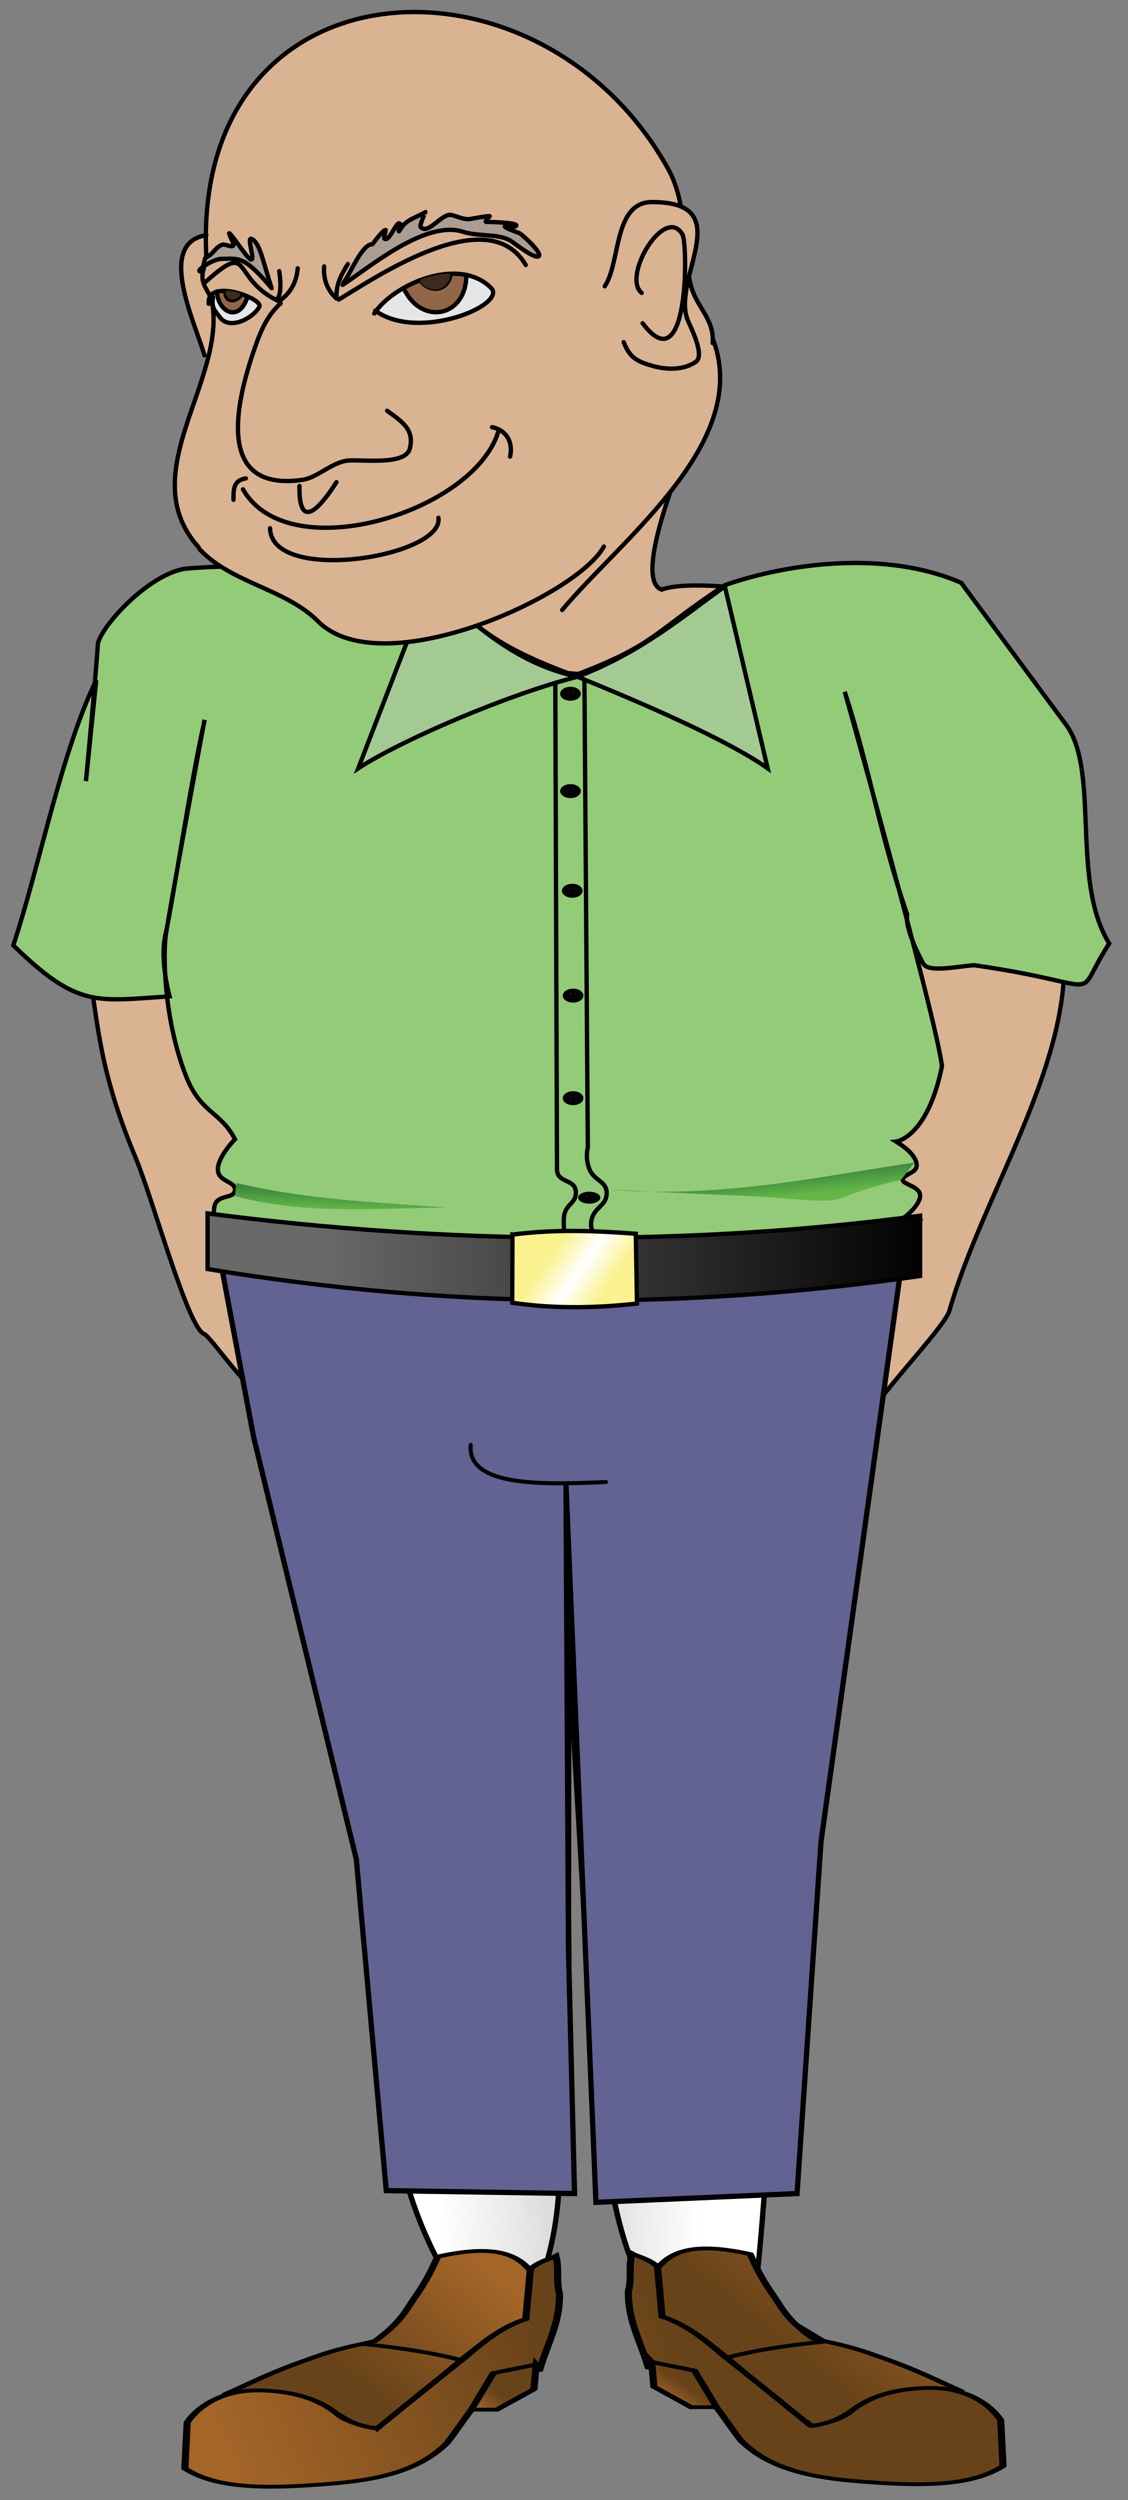 <?xml version="1.0" encoding="UTF-8" standalone="no"?>
<!-- Created with Inkscape (http://www.inkscape.org/) -->

<svg
   xmlns:dc="http://purl.org/dc/elements/1.1/"
   xmlns:cc="http://creativecommons.org/ns#"
   xmlns:rdf="http://www.w3.org/1999/02/22-rdf-syntax-ns#"
   xmlns:svg="http://www.w3.org/2000/svg"
   xmlns="http://www.w3.org/2000/svg"
   xmlns:sodipodi="http://sodipodi.sourceforge.net/DTD/sodipodi-0.dtd"
   xmlns:inkscape="http://www.inkscape.org/namespaces/inkscape"
   id="svg2"
   sodipodi:docname="baldmansheadsmile.svg"
   viewBox="0 0 625 1385"
   version="1.1"
   inkscape:version="0.91 r13725"
   width="625"
   height="1385">
  <rect x="0" y="0" width="625" height="1385" fill="#808080" stroke="none"/>
  <defs
     id="defs244854">
    <linearGradient
       x1="353.61"
       y1="576.11"
       gradientTransform="matrix(5.14,0,0,-2.746,-1266.233,3114.638)"
       x2="372.36"
       gradientUnits="userSpaceOnUse"
       y2="576.61"
       id="path9254_1_">
      <stop
         id="stop246925"
         offset="0"
         style="stop-color:#FFFFFF" />
      <stop
         id="stop246927"
         offset="1"
         style="stop-color:#C8C8C8" />
    </linearGradient>
    <linearGradient
       x1="383.03"
       y1="574.35"
       gradientTransform="matrix(5.14,0,0,-2.746,-1266.233,3114.638)"
       x2="365.53"
       gradientUnits="userSpaceOnUse"
       y2="574.6"
       id="path9256_1_">
      <stop
         id="stop246931"
         offset="0"
         style="stop-color:#FFFFFF" />
      <stop
         id="stop246933"
         offset="1"
         style="stop-color:#C8C8C8" />
    </linearGradient>
    <linearGradient
       x1="330.76"
       y1="844.96"
       gradientTransform="matrix(7.592,0,0,-5.138,-2212.094,5257.434)"
       x2="423.01"
       gradientUnits="userSpaceOnUse"
       y2="844.96"
       id="path1975_1_">
      <stop
         id="stop246997"
         offset="0"
         style="stop-color:#93CB78" />
      <stop
         id="stop246999"
         offset="1"
         style="stop-color:#93CB78" />
    </linearGradient>
    <linearGradient
       x1="399.76"
       y1="807.53"
       gradientTransform="matrix(7.592,0,0,-5.138,-2212.094,5257.434)"
       x2="356.01"
       gradientUnits="userSpaceOnUse"
       y2="807.53"
       id="path1977_1_">
      <stop
         id="stop247003"
         offset="0"
         style="stop-color:#020202" />
      <stop
         id="stop247005"
         offset="1"
         style="stop-color:#686968" />
    </linearGradient>
    <linearGradient
       x1="372.89"
       y1="839.41"
       gradientTransform="matrix(7.592,0,0,-5.138,-2212.094,5257.434)"
       x2="377.89"
       gradientUnits="userSpaceOnUse"
       y2="839.41"
       id="path12716_1_">
      <stop
         id="stop247009"
         offset="0"
         style="stop-color:#93CB78" />
      <stop
         id="stop247011"
         offset="1"
         style="stop-color:#93CB78" />
    </linearGradient>
    <linearGradient
       x1="372.48"
       y1="807.2"
       gradientTransform="matrix(7.592,0,0,-5.138,-2212.094,5257.434)"
       x2="377.23"
       gradientUnits="userSpaceOnUse"
       y2="804.95"
       id="path1981_1_">
      <stop
         id="stop247015"
         offset="0"
         style="stop-color:#FAF28E" />
      <stop
         id="stop247017"
         offset=".5"
         style="stop-color:#FFFFFF" />
      <stop
         id="stop247019"
         offset="1"
         style="stop-color:#FAF28E" />
    </linearGradient>
    <linearGradient
       x1="357.43"
       y1="814.72"
       gradientTransform="matrix(7.592,0,0,-5.138,-2212.094,5257.434)"
       x2="357.33"
       gradientUnits="userSpaceOnUse"
       y2="812.55"
       id="path18276_1_">
      <stop
         id="stop247131"
         offset="0"
         style="stop-color:#3D853F" />
      <stop
         id="stop247133"
         offset="1"
         style="stop-color:#62B746" />
    </linearGradient>
    <linearGradient
       x1="388.03"
       y1="816.03"
       gradientTransform="matrix(7.592,0,0,-5.138,-2212.094,5257.434)"
       x2="388.38"
       gradientUnits="userSpaceOnUse"
       y2="813.73"
       id="path18278_1_">
      <stop
         id="stop247137"
         offset="0"
         style="stop-color:#3D853F" />
      <stop
         id="stop247139"
         offset="1"
         style="stop-color:#62B746" />
    </linearGradient>
  </defs>
  <sodipodi:namedview
     id="base"
     bordercolor="#666666"
     inkscape:pageshadow="2"
     inkscape:window-y="1"
     pagecolor="#ffffff"
     inkscape:window-height="1035"
     inkscape:window-maximized="1"
     inkscape:zoom="0.8371782"
     inkscape:window-x="4"
     showgrid="false"
     borderopacity="1.0"
     inkscape:current-layer="layer1"
     inkscape:cx="-104.03044"
     inkscape:cy="60.114057"
     inkscape:window-width="1916"
     inkscape:pageopacity="0.0"
     inkscape:document-units="px"
     fit-margin-top="0"
     fit-margin-left="0"
     fit-margin-right="0"
     fit-margin-bottom="0" />
  <g
     id="layer1"
     inkscape:label="Layer 1"
     inkscape:groupmode="layer"
     transform="translate(-1085.843,-538.613)">
    <g
       id="g248708"
       transform="translate(6,-6)">
      <g
         transform="translate(767.574,132.139)"
         id="g248540">
        <path
           d="m 446.256,1134.555 70.681,276.022 8.996,21.972 c 16.609,55.847 -20.901,137.099 29.557,233.452 l -24.417,42.571 -73.251,32.271 -29.558,29.525 84.817,6.866 46.264,-27.465 43.694,-31.585 12.851,-54.93 c 15.216,-55.482 -2.055,-110.116 11.639,-163.791 l -2.643,-287.32 -3.855,-83.768 z"
           id="path7462"
           inkscape:connector-curvature="0"
           style="fill:#dab393;fill-opacity:1;stroke:#020202;stroke-width:2.897;stroke-miterlimit:4;stroke-dasharray:none"
           sodipodi:nodetypes="ccccccccccccccc" />
        <path
           d="m 622.316,1129.748 14.702,365.283 c 13.535,63.507 1.048,132.45 36.702,194.314 l 8.996,36.391 79.677,50.124 59.115,5.493 32.128,-20.599 -123.371,-74.155 c 7.366,-60.508 7.639,-119.22 16.706,-180.582 0.982,-22.867 3.316,-46.938 -5.14,-70.035 l 48.834,-308.294 z"
           id="path7465"
           inkscape:connector-curvature="0"
           style="fill:#dab393;fill-opacity:1;stroke:#020202;stroke-width:2.897;stroke-miterlimit:4;stroke-dasharray:none"
           sodipodi:nodetypes="cccccccccccc" />
        <path
           d="m 484.809,1289.045 32.128,121.532 8.996,21.972 c 16.609,55.847 -20.901,137.099 29.557,233.452 l -24.417,42.571 -73.251,32.271 -29.558,29.525 84.817,6.866 46.264,-27.465 43.694,-31.585 12.851,-54.93 c 15.216,-55.482 -2.305,-110.615 11.39,-164.29 l 0.176,-203.74 c -40.404,22.549 -106.613,17.358 -142.647,-6.18 z"
           id="path9254"
           inkscape:connector-curvature="0"
           style="fill:url(#path9254_1_);stroke:#020202;stroke-width:2.897;stroke-miterlimit:4;stroke-dasharray:none"
           sodipodi:nodetypes="cccccccccccccc" />
        <path
           d="m 625.503,1295.582 11.489,195.219 c 13.535,63.507 1.048,136.694 36.702,198.559 l 8.996,36.391 79.677,50.123 59.115,5.493 32.128,-20.599 -123.371,-74.155 c 7.366,-60.508 7.639,-119.22 16.707,-180.582 0.982,-22.867 3.316,-46.938 -5.141,-70.035 l 24.417,-141.444 c -39.376,23.62 -87.593,15.737 -140.694,1.044 z"
           id="path9256"
           inkscape:connector-curvature="0"
           style="fill:url(#path9256_1_);stroke:#020202;stroke-width:2.897;stroke-miterlimit:4;stroke-dasharray:none"
           sodipodi:nodetypes="ccccccccccccc" />
        <g
           transform="matrix(5.14,0,0,2.746,-250.994,114.645)"
           id="g17369"
           style="stroke:#020202;stroke-width:0.771;stroke-miterlimit:4;stroke-dasharray:none">
          <linearGradient
             x1="313.61"
             y1="556.25"
             gradientTransform="matrix(1,0,0,-1,-167.5,1142.3)"
             x2="333.36"
             gradientUnits="userSpaceOnUse"
             y2="569.5"
             id="path11041_1_">
            <stop
               id="stop246938"
               offset="0"
               style="stop-color:#684319" />
            <stop
               id="stop246940"
               offset="1"
               style="stop-color:#A36528" />
          </linearGradient>
          <path
             d="m 133.89,591.48 c 2.782,-2.29 4.885,-4.409 8.875,-7 3.722,-2.557 5.031,-2.697 7.25,-3.75 2.981,-4.031 3.419,-6.541 4.375,-9 1.25,-3.412 1.75,-5.436 2.375,-8 6.712,-2.818 8.935,-0.021 10.375,3.75 -1.102,3.455 -0.29,5.764 -0.5,8.625 -5.333,3.371 -10.667,14.594 -16,22.125 -4.94,0.79 -5.54,-9.62 -16.75,-6.74 z"
             id="path11041"
             inkscape:connector-curvature="0"
             style="fill:url(#path11041_1_);stroke-width:0.771;stroke-miterlimit:4;stroke-dasharray:none" />
          <linearGradient
             x1="336.14"
             y1="558.21"
             gradientTransform="matrix(1,0,0,-1,-167.5,1142.3)"
             x2="299.51"
             gradientUnits="userSpaceOnUse"
             y2="550.08"
             id="path11039_1_">
            <stop
               id="stop246944"
               offset="0"
               style="stop-color:#684319" />
            <stop
               id="stop246946"
               offset="1"
               style="stop-color:#A36528" />
          </linearGradient>
          <path
             d="m 150.26,598.35 c 0.038,0.219 -2.968,-0.739 -4.25,-2.75 -1.669,-2.618 -4.215,-4.666 -8.25,-4.875 -5.913,-0.311 -8,6.5 -8,6.5 l -0.25,9.25 c 3.104,3.705 7.729,4.209 14.5,3.25 5.325,-0.688 10.397,-2.096 13.75,-8.375 1.727,-4.078 2.878,-8.35 5.5,-12.125 1.144,-1.412 2.691,-2.212 4.5,-2.625 0.773,-5.104 2.236,-9.516 2.125,-15.5 -0.375,-2.445 0,-4.748 -0.375,-7.5 -0.746,0.734 -1.688,0.932 -2.75,2.625 l -0.5,10.125 c -2.125,1.209 -4.25,3.965 -6.375,7.5 -3.37,5.01 -6.57,9.84 -9.62,14.51 z"
             id="path11039"
             inkscape:connector-curvature="0"
             style="fill:url(#path11039_1_);stroke-width:0.771;stroke-miterlimit:4;stroke-dasharray:none" />
          <path
             d="m 148.64,581.35 c 4.879,0.894 8.067,2.023 10.625,3.25"
             id="path11043"
             inkscape:connector-curvature="0"
             style="fill:none;stroke-width:0.771;stroke-miterlimit:4;stroke-dasharray:none" />
          <linearGradient
             x1="330.23"
             y1="551.23"
             gradientTransform="matrix(1,0,0,-1,-167.5,1142.3)"
             x2="327.48"
             gradientUnits="userSpaceOnUse"
             y2="549.04"
             id="path11045_1_">
            <stop
               id="stop246951"
               offset="0"
               style="stop-color:#684319" />
            <stop
               id="stop246953"
               offset="1"
               style="stop-color:#A36528" />
          </linearGradient>
          <path
             d="m 167.39,585.48 -0.25,5 -4,4.125 -2.75,0 2.375,-7.375 4.63,-1.74 z"
             id="path11045"
             inkscape:connector-curvature="0"
             style="fill:url(#path11045_1_);stroke-width:0.771;stroke-miterlimit:4;stroke-dasharray:none" />
        </g>
        <path
           d="m 580.416,677.756 c 8.063,10.907 15.131,52.429 -0.516,63.033 -12.079,-1.819 -105.882,-12.597 -105.882,-12.597 l -15.139,92.666 331.273,6.175 -40.338,-85.458 c 0,0 -54.809,-8.78 -70.897,-2.43 -15.367,-5.204 7.989,-63.125 13.357,-77.654 -23.536,8.374 -83.13,21.393 -111.828,16.204 z"
           id="path1953"
           inkscape:connector-curvature="0"
           style="fill:#dab393;fill-opacity:1;stroke:#020202;stroke-width:2.4;stroke-miterlimit:4;stroke-dasharray:none"
           sodipodi:nodetypes="cccccccccc" />
        <path
           d="m 901.797,942.135 c 2.625,62.596 -45.435,133.343 -63.503,196.515 -2.73,9.545 -44.048,51.614 -45.728,61.186 l -36.919,-56.051 66.432,-210.64 z"
           id="path28111"
           inkscape:connector-curvature="0"
           style="fill:#dab393;fill-opacity:1;stroke:#020202;stroke-width:2.4;stroke-miterlimit:4;stroke-dasharray:none"
           sodipodi:nodetypes="cscccc" />
        <g
           transform="matrix(-5.14,0,0,2.746,3632.716,109.152)"
           id="g17375"
           style="stroke:#020202;stroke-width:0.771;stroke-miterlimit:4;stroke-dasharray:none">
          <linearGradient
             x1="1003.4"
             y1="561.97"
             gradientTransform="matrix(-1,0,0,-1,1565.7,1144.3)"
             x2="1023.2"
             gradientUnits="userSpaceOnUse"
             y2="575.22"
             id="path17377_1_">
            <stop
               id="stop246958"
               offset="0"
               style="stop-color:#684319" />
            <stop
               id="stop246960"
               offset="1"
               style="stop-color:#A36528" />
          </linearGradient>
          <path
             d="m 542.26,592.98 c 2.779,-2.29 4.886,-4.409 8.875,-7 3.722,-2.557 5.029,-2.697 7.25,-3.75 2.979,-4.031 3.418,-6.541 4.375,-9 1.25,-3.412 1.75,-5.436 2.375,-8 6.711,-2.818 8.933,-0.021 10.375,3.75 -1.103,3.455 -0.291,5.764 -0.5,8.625 -5.334,3.371 -10.668,14.594 -16,22.125 -4.96,0.79 -5.55,-9.62 -16.76,-6.74 z"
             id="path17377"
             inkscape:connector-curvature="0"
             style="fill:url(#path17377_1_);stroke-width:0.771;stroke-miterlimit:4;stroke-dasharray:none" />
          <linearGradient
             x1="993.25"
             y1="557.7"
             gradientTransform="matrix(-1,0,0,-1,1565.7,1144.3)"
             x2="956.62"
             gradientUnits="userSpaceOnUse"
             y2="549.57"
             id="path17379_1_">
            <stop
               id="stop246964"
               offset="0"
               style="stop-color:#684319" />
            <stop
               id="stop246966"
               offset="1"
               style="stop-color:#A36528" />
          </linearGradient>
          <path
             d="m 558.63,599.85 c 0.037,0.219 -2.971,-0.739 -4.25,-2.75 -1.67,-2.618 -4.215,-4.666 -8.25,-4.875 -5.912,-0.311 -8,6.5 -8,6.5 l -0.25,9.25 c 3.104,3.705 7.729,4.209 14.5,3.25 5.322,-0.688 10.396,-2.096 13.75,-8.375 1.726,-4.078 2.877,-8.35 5.5,-12.125 1.143,-1.412 2.688,-2.212 4.5,-2.625 0.771,-5.104 2.234,-9.516 2.125,-15.5 -0.375,-2.445 0,-4.748 -0.375,-7.5 -0.746,0.734 -1.688,0.932 -2.75,2.625 l -0.5,10.125 c -2.125,1.209 -4.25,3.965 -6.375,7.5 -3.38,5.01 -6.59,9.84 -9.63,14.51 z"
             id="path17379"
             inkscape:connector-curvature="0"
             style="fill:url(#path17379_1_);stroke-width:0.771;stroke-miterlimit:4;stroke-dasharray:none" />
          <path
             d="m 557.01,582.85 c 4.879,0.894 8.064,2.023 10.625,3.25"
             id="path17381"
             inkscape:connector-curvature="0"
             style="fill:none;stroke-width:0.771;stroke-miterlimit:4;stroke-dasharray:none" />
          <linearGradient
             x1="993.37"
             y1="552.71"
             gradientTransform="matrix(-1,0,0,-1,1565.7,1144.3)"
             x2="990.62"
             gradientUnits="userSpaceOnUse"
             y2="550.53"
             id="path17383_1_">
            <stop
               id="stop246971"
               offset="0"
               style="stop-color:#684319" />
            <stop
               id="stop246973"
               offset="1"
               style="stop-color:#A36528" />
          </linearGradient>
          <path
             d="m 575.76,586.98 -0.25,5 -4,4.125 -2.75,0 2.375,-7.375 4.62,-1.74 z"
             id="path17383"
             inkscape:connector-curvature="0"
             style="fill:url(#path17383_1_);stroke-width:0.771;stroke-miterlimit:4;stroke-dasharray:none" />
        </g>
        <path
           d="m 358.95,936.998 c 8.184,37.175 5.391,61.687 28.471,116.88 9.49,22.688 29.048,94.582 37.961,97.614 4.004,1.359 31.2,42.786 40.666,38.188 31.671,-15.383 63.727,-98.555 63.727,-98.555 l -13.286,-48.807 -51.248,2.569 -36.063,-114.311 z"
           id="path28109"
           inkscape:connector-curvature="0"
           style="fill:#dab393;fill-opacity:1;stroke:#020202;stroke-width:2.4;stroke-miterlimit:4;stroke-dasharray:none"
           sodipodi:nodetypes="cccsccccc" />
        <path
           style="fill:#626293;fill-opacity:1;fill-rule:evenodd;stroke:#000000;stroke-width:2.897;stroke-linecap:butt;stroke-linejoin:miter;stroke-miterlimit:4;stroke-dasharray:none;stroke-opacity:1"
           d="m 433.829,1107.924 379.337,-4.873 -45.995,329.684 -13.277,194.967 -111.43,4.873 -16.596,-397.955 1.372,257.762 3.37,135.319 -104.318,-1.624 -16.596,-183.547 -56.901,-233.9 z"
           id="path248536"
           inkscape:connector-curvature="0"
           sodipodi:nodetypes="cccccccccccc" />
        <path
           d="m 425.382,812.412 c 0,0 -19.542,105.647 -21.326,118.732 -1.115,8.177 -1.758,43.755 11.167,77.199 8.117,21.004 19.114,19.616 27.241,35.259 0,0 -9.49,9.633 -9.49,16.697 0,7.064 9.961,6.422 9.49,11.559 -0.471,5.138 -9.961,1.927 -11.388,8.991 -1.427,7.064 1.458,17.992 5.694,19.266 4.517,1.361 249.322,17.678 377.715,1.284 l 7.592,-12.844 -7.592,-2.569 c 0,0 8.063,-6.422 7.592,-11.56 -0.471,-5.138 -11.229,-6.021 -9.49,-8.991 1.746,-2.98 7.904,-3.324 7.592,-7.706 -0.311,-4.388 -4.905,-8.832 -11.388,-12.844 0,0 17.332,-1.969 25.402,-41.708 -3.325,-27.614 -53.873,-207.464 -53.873,-207.464 14.085,43.382 19.701,80.497 34.604,123.375 -1.547,8.475 8.723,26.897 8.723,26.897 2.364,5.587 18.204,1.988 28.32,1.209 77.077,11.025 53.307,21.362 74.876,-12.021 -21.942,-35.624 -4.276,-97.676 -25.056,-122.747 l -56.942,-77.063 c -40.968,-18.012 -95.017,-11.251 -130.967,1.284 -41.12,27.322 -37.931,32.767 -83.515,50.091 -44.559,-16.702 -50.276,-24.897 -79.719,-48.807 -40.49,-12.916 -110.407,-13.075 -136.661,-10.275 -20.203,4.084 -44.491,30.507 -47.452,41.101 -0.835,14.765 -6.643,76.421 -6.643,76.421 l 5.694,-55.871 c -19.542,40.289 -31.455,103.174 -45.941,146.895 35.706,34.786 45.839,30.942 86.587,28.235 0,0 -5.582,-20.114 -2.28,-34.294 3.417,-14.231 13.755,-83.705 21.499,-117.716 z"
           id="path1975"
           inkscape:connector-curvature="0"
           style="fill:url(#path1975_1_);stroke:#020202;stroke-width:2.4;stroke-miterlimit:4;stroke-dasharray:none"
           sodipodi:nodetypes="ccscsssccccsccccccscccccccccccccccc" />
        <path
           d="m 427.28,1084.703 0,30.825 c 133.495,21.953 261.295,22.975 394.798,3.853 l 0,-33.394 c -125.272,16.697 -259.428,16.286 -394.798,-1.284 z"
           id="path1977"
           inkscape:connector-curvature="0"
           style="fill:url(#path1977_1_);stroke:#020202;stroke-width:2.4;stroke-miterlimit:4;stroke-dasharray:none" />
        <path
           d="m 636.068,786.107 1.898,262.016 c 0,0 -1.663,5.78 0.949,12.202 2.612,6.422 9.726,6.422 9.49,13.486 -0.235,7.064 -7.357,7.388 -8.541,15.413 -1.184,8.025 8.541,16.055 8.541,16.055 l -21.828,0 c 0,0 -2.369,-9.957 -1.898,-17.981 0.471,-8.025 7.122,-7.706 6.643,-14.771 -0.478,-7.064 -10.424,-4.495 -10.439,-12.202 -0.037,-14.781 -0.949,-275.502 -0.949,-275.502 l 16.247,1.336 z"
           id="path12716"
           inkscape:connector-curvature="0"
           style="fill:url(#path12716_1_);stroke:#020202;stroke-width:2.4;stroke-miterlimit:4;stroke-dasharray:none" />
        <path
           d="m 596.208,1096.416 -0.122,37.771 c 24.288,3.643 48.378,2.81 69.12,0.457 l -0.668,-38.675 c -22.093,-1.644 -44.339,-2.62 -68.254,0.462 z"
           id="path1981"
           inkscape:connector-curvature="0"
           style="fill:url(#path1981_1_);stroke:#020202;stroke-width:2.4;stroke-miterlimit:4;stroke-dasharray:none" />
        <path
           d="m 549.668,737.301 -38.91,100.825 c 24.644,-16.075 84.327,-41.429 121.476,-50.733 -36.747,-7.963 -57.701,-30.825 -82.604,-50.04 z"
           id="path12710"
           inkscape:connector-curvature="0"
           style="fill:#a4ca93;fill-opacity:1;stroke:#020202;stroke-width:2.4;stroke-miterlimit:4;stroke-dasharray:none" />
        <path
           d="m 632.272,787.392 c 38.273,15.623 83.188,35.1 105.343,50.733 L 713.888,737.301 c -24.751,17.982 -47.376,36.99 -81.693,50.091 z"
           id="path12712"
           inkscape:connector-curvature="0"
           style="fill:#a4ca93;fill-opacity:1;stroke:#020202;stroke-width:2.4;stroke-miterlimit:4;stroke-dasharray:none" />
        <g
           transform="matrix(7.592,0,0,5.138,-2306.997,-785.885)"
           style="stroke-width:0.384;stroke-miterlimit:4;stroke-dasharray:none"
           id="path1966">
          <path
             style="opacity:0.887;fill:#eaeaea;stroke-width:0.384;stroke-miterlimit:4;stroke-dasharray:none"
             inkscape:connector-curvature="0"
             id="path383"
             d="m 387.2,308.04 c 0,0.312 -0.252,0.562 -0.562,0.562 -0.312,0 -0.562,-0.25 -0.562,-0.562 l 0,-0.002 c 0,-0.312 0.252,-0.562 0.562,-0.563 0.312,0 0.563,0.25 0.563,0.562 z"
             enable-background="new    " />
          <path
             style="fill:none;stroke:#020202;stroke-width:0.384;stroke-linecap:square;stroke-linejoin:bevel;stroke-miterlimit:4;stroke-dasharray:none"
             inkscape:connector-curvature="0"
             id="path385"
             d="m 387.2,308.04 c 0,0.312 -0.252,0.562 -0.562,0.562 -0.312,0 -0.562,-0.25 -0.562,-0.562 l 0,-0.002 c 0,-0.312 0.252,-0.562 0.562,-0.563 0.312,0 0.563,0.25 0.563,0.562 z" />
        </g>
        <path
           style="fill:none;stroke:#020202;stroke-width:2.4;stroke-linecap:square;stroke-linejoin:bevel;stroke-miterlimit:4;stroke-dasharray:none"
           inkscape:connector-curvature="0"
           id="path2854"
           d="m 627.868,795.92 c 0,0.319 -0.418,0.57 -0.903,0.57 -0.516,0 -0.919,-0.262 -0.919,-0.57 0,-0.319 0.402,-0.581 0.919,-0.581 0.531,0 0.911,0.257 0.911,0.565 z" />
        <path
           style="fill:none;stroke:#020202;stroke-width:2.4;stroke-linecap:square;stroke-linejoin:bevel;stroke-miterlimit:4;stroke-dasharray:none"
           inkscape:connector-curvature="0"
           id="path3741"
           d="m 628.02,797.77 c 0,0.319 -0.433,0.581 -0.919,0.581 -0.509,0 -0.934,-0.262 -0.934,-0.581 0,-0.319 0.425,-0.57 0.934,-0.57 0.456,-0.051 0.911,0.205 0.911,0.565 z" />
        <path
           style="fill:none;stroke:#020202;stroke-width:2.4;stroke-linecap:square;stroke-linejoin:bevel;stroke-miterlimit:4;stroke-dasharray:none"
           inkscape:connector-curvature="0"
           id="path3743"
           d="m 630.829,797.77 c 0,0.319 -0.425,0.581 -0.919,0.581 -0.486,0 -0.919,-0.262 -0.919,-0.581 0,-0.319 0.433,-0.57 0.919,-0.57 0.531,-0.051 0.911,0.205 0.911,0.565 z" />
        <path
           style="fill:none;stroke:#020202;stroke-width:2.4;stroke-linecap:square;stroke-linejoin:bevel;stroke-miterlimit:4;stroke-dasharray:none"
           inkscape:connector-curvature="0"
           id="path3745"
           d="m 630.829,795.869 c 0,0.319 -0.433,0.575 -0.919,0.575 -0.501,0 -0.919,-0.262 -0.919,-0.575 0,-0.319 0.418,-0.581 0.919,-0.581 0.456,-0.052 0.911,0.205 0.911,0.565 z" />
        <path
           style="fill:none;stroke:#020202;stroke-width:2.4;stroke-miterlimit:4;stroke-dasharray:none"
           inkscape:connector-curvature="0"
           id="path3747"
           d="m 626.805,797.616 2.657,-1.988" />
        <path
           style="fill:none;stroke:#020202;stroke-width:2.4;stroke-miterlimit:4;stroke-dasharray:none"
           inkscape:connector-curvature="0"
           id="path4634"
           d="m 626.881,797.872 2.665,-1.988" />
        <path
           style="fill:none;stroke:#020202;stroke-width:2.4;stroke-miterlimit:4;stroke-dasharray:none"
           inkscape:connector-curvature="0"
           id="path4636"
           d="m 627.413,797.718 2.642,-1.988" />
        <path
           style="fill:none;stroke:#020202;stroke-width:2.4;stroke-miterlimit:4;stroke-dasharray:none"
           inkscape:connector-curvature="0"
           id="path4638"
           d="m 627.337,798.181 2.65,-1.988" />
        <path
           style="fill:none;stroke:#020202;stroke-width:2.4;stroke-miterlimit:4;stroke-dasharray:none"
           inkscape:connector-curvature="0"
           id="path4640"
           d="m 626.729,795.972 2.779,1.896" />
        <path
           style="fill:none;stroke:#020202;stroke-width:2.4;stroke-miterlimit:4;stroke-dasharray:none"
           inkscape:connector-curvature="0"
           id="path4642"
           d="m 627.185,795.972 2.786,1.896" />
        <path
           style="fill:none;stroke:#020202;stroke-width:2.4;stroke-miterlimit:4;stroke-dasharray:none"
           inkscape:connector-curvature="0"
           id="path4644"
           d="m 627.261,795.766 2.779,1.891" />
        <g
           transform="matrix(7.592,0,0,5.138,-2306.997,-570.107)"
           style="stroke-width:0.384;stroke-miterlimit:4;stroke-dasharray:none"
           id="path5547">
          <path
             style="opacity:0.887;fill:#eaeaea;stroke-width:0.384;stroke-miterlimit:4;stroke-dasharray:none"
             inkscape:connector-curvature="0"
             id="path400"
             d="m 387.2,276.54 c 0,0.312 -0.252,0.562 -0.562,0.562 -0.312,0 -0.562,-0.25 -0.562,-0.562 l 0,-0.002 c 0,-0.312 0.252,-0.562 0.562,-0.563 0.312,0 0.563,0.25 0.563,0.562 z"
             enable-background="new    " />
          <path
             style="fill:none;stroke:#020202;stroke-width:0.384;stroke-linecap:square;stroke-linejoin:bevel;stroke-miterlimit:4;stroke-dasharray:none"
             inkscape:connector-curvature="0"
             id="path402"
             d="m 387.2,276.54 c 0,0.312 -0.252,0.562 -0.562,0.562 -0.312,0 -0.562,-0.25 -0.562,-0.562 l 0,-0.002 c 0,-0.312 0.252,-0.562 0.562,-0.563 0.312,0 0.563,0.25 0.563,0.562 z" />
        </g>
        <path
           style="fill:none;stroke:#020202;stroke-width:2.4;stroke-linecap:square;stroke-linejoin:bevel;stroke-miterlimit:4;stroke-dasharray:none"
           inkscape:connector-curvature="0"
           id="path5549"
           d="m 627.868,849.865 c 0,0.319 -0.418,0.57 -0.903,0.57 -0.516,0 -0.919,-0.262 -0.919,-0.57 0,-0.319 0.402,-0.581 0.919,-0.581 0.531,0 0.911,0.257 0.911,0.565 z" />
        <path
           style="fill:none;stroke:#020202;stroke-width:2.4;stroke-linecap:square;stroke-linejoin:bevel;stroke-miterlimit:4;stroke-dasharray:none"
           inkscape:connector-curvature="0"
           id="path5551"
           d="m 628.02,851.714 c 0,0.319 -0.433,0.581 -0.919,0.581 -0.509,0 -0.934,-0.262 -0.934,-0.581 0,-0.319 0.425,-0.57 0.934,-0.57 0.456,-0.051 0.911,0.205 0.911,0.565 z" />
        <path
           style="fill:none;stroke:#020202;stroke-width:2.4;stroke-linecap:square;stroke-linejoin:bevel;stroke-miterlimit:4;stroke-dasharray:none"
           inkscape:connector-curvature="0"
           id="path5553"
           d="m 630.829,851.714 c 0,0.319 -0.425,0.581 -0.919,0.581 -0.486,0 -0.919,-0.262 -0.919,-0.581 0,-0.319 0.433,-0.57 0.919,-0.57 0.531,-0.051 0.911,0.205 0.911,0.565 z" />
        <path
           style="fill:none;stroke:#020202;stroke-width:2.4;stroke-linecap:square;stroke-linejoin:bevel;stroke-miterlimit:4;stroke-dasharray:none"
           inkscape:connector-curvature="0"
           id="path5555"
           d="m 630.829,849.813 c 0,0.319 -0.433,0.576 -0.919,0.576 -0.501,0 -0.919,-0.262 -0.919,-0.576 0,-0.319 0.418,-0.581 0.919,-0.581 0.456,-0.051 0.911,0.205 0.911,0.565 z" />
        <path
           style="fill:none;stroke:#020202;stroke-width:2.4;stroke-miterlimit:4;stroke-dasharray:none"
           inkscape:connector-curvature="0"
           id="path5557"
           d="m 626.805,851.56 2.657,-1.988" />
        <path
           style="fill:none;stroke:#020202;stroke-width:2.4;stroke-miterlimit:4;stroke-dasharray:none"
           inkscape:connector-curvature="0"
           id="path5559"
           d="m 626.881,851.817 2.665,-1.988" />
        <path
           style="fill:none;stroke:#020202;stroke-width:2.4;stroke-miterlimit:4;stroke-dasharray:none"
           inkscape:connector-curvature="0"
           id="path5561"
           d="m 627.413,851.663 2.642,-1.988" />
        <path
           style="fill:none;stroke:#020202;stroke-width:2.4;stroke-miterlimit:4;stroke-dasharray:none"
           inkscape:connector-curvature="0"
           id="path5563"
           d="m 627.337,852.125 2.65,-1.988" />
        <path
           style="fill:none;stroke:#020202;stroke-width:2.4;stroke-miterlimit:4;stroke-dasharray:none"
           inkscape:connector-curvature="0"
           id="path5565"
           d="m 626.729,849.916 2.779,1.896" />
        <path
           style="fill:none;stroke:#020202;stroke-width:2.4;stroke-miterlimit:4;stroke-dasharray:none"
           inkscape:connector-curvature="0"
           id="path5567"
           d="m 627.185,849.916 2.786,1.896" />
        <path
           style="fill:none;stroke:#020202;stroke-width:2.4;stroke-miterlimit:4;stroke-dasharray:none"
           inkscape:connector-curvature="0"
           id="path5569"
           d="m 627.261,849.711 2.779,1.891" />
        <g
           transform="matrix(7.592,0,0,5.138,-2303.201,-349.192)"
           style="stroke-width:0.384;stroke-miterlimit:4;stroke-dasharray:none"
           id="path5573">
          <path
             style="opacity:0.887;fill:#eaeaea;stroke-width:0.384;stroke-miterlimit:4;stroke-dasharray:none"
             inkscape:connector-curvature="0"
             id="path417"
             d="m 386.83,244.29 c 0,0.312 -0.252,0.562 -0.562,0.562 -0.312,0 -0.562,-0.25 -0.562,-0.562 l 0,-0.002 c 0,-0.312 0.252,-0.562 0.562,-0.563 0.312,0 0.563,0.25 0.563,0.562 z"
             enable-background="new    " />
          <path
             style="fill:none;stroke:#020202;stroke-width:0.384;stroke-linecap:square;stroke-linejoin:bevel;stroke-miterlimit:4;stroke-dasharray:none"
             inkscape:connector-curvature="0"
             id="path419"
             d="m 386.83,244.29 c 0,0.312 -0.252,0.562 -0.562,0.562 -0.312,0 -0.562,-0.25 -0.562,-0.562 l 0,-0.002 c 0,-0.312 0.252,-0.562 0.562,-0.563 0.312,0 0.563,0.25 0.563,0.562 z" />
        </g>
        <path
           style="fill:none;stroke:#020202;stroke-width:2.4;stroke-linecap:square;stroke-linejoin:bevel;stroke-miterlimit:4;stroke-dasharray:none"
           inkscape:connector-curvature="0"
           id="path5575"
           d="m 628.855,905.093 c 0,0.319 -0.418,0.57 -0.903,0.57 -0.516,0 -0.919,-0.262 -0.919,-0.57 0,-0.319 0.402,-0.581 0.919,-0.581 0.531,0 0.911,0.257 0.911,0.565 z" />
        <path
           style="fill:none;stroke:#020202;stroke-width:2.4;stroke-linecap:square;stroke-linejoin:bevel;stroke-miterlimit:4;stroke-dasharray:none"
           inkscape:connector-curvature="0"
           id="path5577"
           d="m 628.931,906.943 c 0,0.319 -0.433,0.581 -0.919,0.581 -0.493,0 -0.934,-0.262 -0.934,-0.581 0,-0.319 0.433,-0.57 0.934,-0.57 0.531,-0.051 0.911,0.257 0.911,0.565 z" />
        <path
           style="fill:none;stroke:#020202;stroke-width:2.4;stroke-linecap:square;stroke-linejoin:bevel;stroke-miterlimit:4;stroke-dasharray:none"
           inkscape:connector-curvature="0"
           id="path5579"
           d="m 631.816,906.943 c 0,0.319 -0.425,0.581 -0.919,0.581 -0.486,0 -0.919,-0.262 -0.919,-0.581 0,-0.319 0.433,-0.57 0.919,-0.57 0.456,-0.051 0.911,0.257 0.911,0.565 z" />
        <path
           style="fill:none;stroke:#020202;stroke-width:2.4;stroke-linecap:square;stroke-linejoin:bevel;stroke-miterlimit:4;stroke-dasharray:none"
           inkscape:connector-curvature="0"
           id="path5581"
           d="m 631.74,905.042 c 0,0.319 -0.433,0.575 -0.919,0.575 -0.501,0 -0.919,-0.262 -0.919,-0.575 0,-0.319 0.418,-0.581 0.919,-0.581 0.531,-0.051 0.911,0.205 0.911,0.565 z" />
        <path
           style="fill:none;stroke:#020202;stroke-width:2.4;stroke-miterlimit:4;stroke-dasharray:none"
           inkscape:connector-curvature="0"
           id="path5583"
           d="m 627.716,906.789 2.665,-1.988" />
        <path
           style="fill:none;stroke:#020202;stroke-width:2.4;stroke-miterlimit:4;stroke-dasharray:none"
           inkscape:connector-curvature="0"
           id="path5585"
           d="m 627.792,907.046 2.672,-1.988" />
        <path
           style="fill:none;stroke:#020202;stroke-width:2.4;stroke-miterlimit:4;stroke-dasharray:none"
           inkscape:connector-curvature="0"
           id="path5587"
           d="m 628.4,906.892 2.65,-1.988" />
        <path
           style="fill:none;stroke:#020202;stroke-width:2.4;stroke-miterlimit:4;stroke-dasharray:none"
           inkscape:connector-curvature="0"
           id="path5589"
           d="m 628.324,907.354 2.642,-1.988" />
        <path
           style="fill:none;stroke:#020202;stroke-width:2.4;stroke-miterlimit:4;stroke-dasharray:none"
           inkscape:connector-curvature="0"
           id="path5591"
           d="m 627.716,905.196 2.779,1.896" />
        <path
           style="fill:none;stroke:#020202;stroke-width:2.4;stroke-miterlimit:4;stroke-dasharray:none"
           inkscape:connector-curvature="0"
           id="path5593"
           d="m 628.172,905.196 2.786,1.896" />
        <path
           style="fill:none;stroke:#020202;stroke-width:2.4;stroke-miterlimit:4;stroke-dasharray:none"
           inkscape:connector-curvature="0"
           id="path5595"
           d="m 628.248,904.888 2.764,1.891" />
        <g
           transform="matrix(7.592,0,0,5.138,-2301.303,-116.717)"
           style="stroke-width:0.384;stroke-miterlimit:4;stroke-dasharray:none"
           id="path5599">
          <path
             style="opacity:0.887;fill:#eaeaea;stroke-width:0.384;stroke-miterlimit:4;stroke-dasharray:none"
             inkscape:connector-curvature="0"
             id="path434"
             d="m 386.64,210.35 c 0,0.311 -0.252,0.562 -0.562,0.562 -0.312,0 -0.562,-0.251 -0.563,-0.562 l 0,-0.002 c 0,-0.312 0.252,-0.562 0.562,-0.563 0.312,-0.001 0.562,0.25 0.563,0.562 z"
             enable-background="new    " />
          <path
             style="fill:none;stroke:#020202;stroke-width:0.384;stroke-linecap:square;stroke-linejoin:bevel;stroke-miterlimit:4;stroke-dasharray:none"
             inkscape:connector-curvature="0"
             id="path436"
             d="m 386.64,210.35 c 0,0.311 -0.252,0.562 -0.562,0.562 -0.312,0 -0.562,-0.251 -0.563,-0.562 l 0,-0.002 c 0,-0.312 0.252,-0.562 0.562,-0.563 0.312,-0.001 0.562,0.25 0.563,0.562 z" />
        </g>
        <path
           style="fill:none;stroke:#020202;stroke-width:2.4;stroke-linecap:square;stroke-linejoin:bevel;stroke-miterlimit:4;stroke-dasharray:none"
           inkscape:connector-curvature="0"
           id="path5601"
           d="m 629.311,963.251 c 0,0.319 -0.425,0.581 -0.919,0.581 -0.501,0 -0.926,-0.262 -0.926,-0.581 0,-0.319 0.418,-0.57 0.926,-0.57 0.531,-0.051 0.911,0.205 0.911,0.565 z" />
        <path
           style="fill:none;stroke:#020202;stroke-width:2.4;stroke-linecap:square;stroke-linejoin:bevel;stroke-miterlimit:4;stroke-dasharray:none"
           inkscape:connector-curvature="0"
           id="path5603"
           d="m 629.387,965.049 c 0,0.319 -0.433,0.57 -0.919,0.57 -0.486,0 -0.926,-0.262 -0.926,-0.57 0,-0.318 0.44,-0.581 0.926,-0.581 0.531,0 0.911,0.257 0.911,0.565 z" />
        <path
           style="fill:none;stroke:#020202;stroke-width:2.4;stroke-linecap:square;stroke-linejoin:bevel;stroke-miterlimit:4;stroke-dasharray:none"
           inkscape:connector-curvature="0"
           id="path5605"
           d="m 632.272,965.049 c 0,0.319 -0.418,0.57 -0.919,0.57 -0.471,0 -0.919,-0.262 -0.919,-0.57 0,-0.318 0.448,-0.581 0.919,-0.581 0.456,0 0.911,0.257 0.911,0.565 z" />
        <path
           style="fill:none;stroke:#020202;stroke-width:2.4;stroke-linecap:square;stroke-linejoin:bevel;stroke-miterlimit:4;stroke-dasharray:none"
           inkscape:connector-curvature="0"
           id="path5607"
           d="m 632.196,963.148 c 0,0.319 -0.418,0.575 -0.919,0.575 -0.471,0 -0.919,-0.262 -0.919,-0.575 0,-0.313 0.448,-0.581 0.919,-0.581 0.531,0 0.911,0.257 0.911,0.565 z" />
        <path
           style="fill:none;stroke:#020202;stroke-width:2.4;stroke-miterlimit:4;stroke-dasharray:none"
           inkscape:connector-curvature="0"
           id="path5609"
           d="m 628.172,964.895 2.672,-1.993" />
        <path
           style="fill:none;stroke:#020202;stroke-width:2.4;stroke-miterlimit:4;stroke-dasharray:none"
           inkscape:connector-curvature="0"
           id="path5611"
           d="m 628.248,965.152 2.657,-1.988" />
        <path
           style="fill:none;stroke:#020202;stroke-width:2.4;stroke-miterlimit:4;stroke-dasharray:none"
           inkscape:connector-curvature="0"
           id="path5613"
           d="m 628.855,964.997 2.665,-1.998" />
        <path
           style="fill:none;stroke:#020202;stroke-width:2.4;stroke-miterlimit:4;stroke-dasharray:none"
           inkscape:connector-curvature="0"
           id="path5615"
           d="m 628.779,965.46 2.642,-1.998" />
        <path
           style="fill:none;stroke:#020202;stroke-width:2.4;stroke-miterlimit:4;stroke-dasharray:none"
           inkscape:connector-curvature="0"
           id="path5617"
           d="m 628.172,963.302 2.786,1.885" />
        <path
           style="fill:none;stroke:#020202;stroke-width:2.4;stroke-miterlimit:4;stroke-dasharray:none"
           inkscape:connector-curvature="0"
           id="path5619"
           d="m 628.627,963.302 2.779,1.885" />
        <path
           style="fill:none;stroke:#020202;stroke-width:2.4;stroke-miterlimit:4;stroke-dasharray:none"
           inkscape:connector-curvature="0"
           id="path5621"
           d="m 628.703,963.045 2.771,1.891" />
        <g
           transform="matrix(7.592,0,0,5.138,-2301.303,110.62)"
           style="stroke-width:0.384;stroke-miterlimit:4;stroke-dasharray:none"
           id="path5625">
          <path
             style="opacity:0.887;fill:#eaeaea;stroke-width:0.384;stroke-miterlimit:4;stroke-dasharray:none"
             inkscape:connector-curvature="0"
             id="path451"
             d="m 386.64,177.16 c 0,0.312 -0.252,0.562 -0.562,0.562 -0.312,0 -0.562,-0.25 -0.563,-0.562 l 0,-0.002 c 0,-0.312 0.252,-0.562 0.562,-0.563 0.312,0 0.562,0.25 0.563,0.562 z"
             enable-background="new    " />
          <path
             style="fill:none;stroke:#020202;stroke-width:0.384;stroke-linecap:square;stroke-linejoin:bevel;stroke-miterlimit:4;stroke-dasharray:none"
             inkscape:connector-curvature="0"
             id="path453"
             d="m 386.64,177.16 c 0,0.312 -0.252,0.562 -0.562,0.562 -0.312,0 -0.562,-0.25 -0.563,-0.562 l 0,-0.002 c 0,-0.312 0.252,-0.562 0.562,-0.563 0.312,0 0.562,0.25 0.563,0.562 z" />
        </g>
        <path
           style="fill:none;stroke:#020202;stroke-width:2.4;stroke-linecap:square;stroke-linejoin:bevel;stroke-miterlimit:4;stroke-dasharray:none"
           inkscape:connector-curvature="0"
           id="path5627"
           d="m 629.311,1020.072 c 0,0.319 -0.425,0.57 -0.919,0.57 -0.501,0 -0.926,-0.262 -0.926,-0.57 0,-0.319 0.418,-0.581 0.926,-0.581 0.531,-0.051 0.911,0.257 0.911,0.565 z" />
        <path
           style="fill:none;stroke:#020202;stroke-width:2.4;stroke-linecap:square;stroke-linejoin:bevel;stroke-miterlimit:4;stroke-dasharray:none"
           inkscape:connector-curvature="0"
           id="path5629"
           d="m 629.387,1021.87 c 0,0.319 -0.433,0.581 -0.919,0.581 -0.486,0 -0.926,-0.262 -0.926,-0.581 0,-0.318 0.44,-0.57 0.926,-0.57 0.531,0 0.911,0.257 0.911,0.565 z" />
        <path
           style="fill:none;stroke:#020202;stroke-width:2.4;stroke-linecap:square;stroke-linejoin:bevel;stroke-miterlimit:4;stroke-dasharray:none"
           inkscape:connector-curvature="0"
           id="path5631"
           d="m 632.272,1021.87 c 0,0.319 -0.418,0.581 -0.919,0.581 -0.471,0 -0.919,-0.262 -0.919,-0.581 0,-0.318 0.448,-0.57 0.919,-0.57 0.456,0 0.911,0.257 0.911,0.565 z" />
        <path
           style="fill:none;stroke:#020202;stroke-width:2.4;stroke-linecap:square;stroke-linejoin:bevel;stroke-miterlimit:4;stroke-dasharray:none"
           inkscape:connector-curvature="0"
           id="path5633"
           d="m 632.196,1019.969 c 0,0.319 -0.418,0.576 -0.919,0.576 -0.471,0 -0.919,-0.262 -0.919,-0.576 0,-0.318 0.448,-0.581 0.919,-0.581 0.531,0 0.911,0.257 0.911,0.565 z" />
        <path
           style="fill:none;stroke:#020202;stroke-width:2.4;stroke-miterlimit:4;stroke-dasharray:none"
           inkscape:connector-curvature="0"
           id="path5635"
           d="m 628.172,1021.716 2.672,-1.988" />
        <path
           style="fill:none;stroke:#020202;stroke-width:2.4;stroke-miterlimit:4;stroke-dasharray:none"
           inkscape:connector-curvature="0"
           id="path5637"
           d="m 628.248,1022.024 2.657,-1.988" />
        <path
           style="fill:none;stroke:#020202;stroke-width:2.4;stroke-miterlimit:4;stroke-dasharray:none"
           inkscape:connector-curvature="0"
           id="path5639"
           d="m 628.855,1021.819 2.665,-1.988" />
        <path
           style="fill:none;stroke:#020202;stroke-width:2.4;stroke-miterlimit:4;stroke-dasharray:none"
           inkscape:connector-curvature="0"
           id="path5641"
           d="m 628.779,1022.281 2.642,-1.988" />
        <path
           style="fill:none;stroke:#020202;stroke-width:2.4;stroke-miterlimit:4;stroke-dasharray:none"
           inkscape:connector-curvature="0"
           id="path5643"
           d="m 628.172,1020.124 2.786,1.896" />
        <path
           style="fill:none;stroke:#020202;stroke-width:2.4;stroke-miterlimit:4;stroke-dasharray:none"
           inkscape:connector-curvature="0"
           id="path5645"
           d="m 628.627,1020.124 2.779,1.896" />
        <path
           style="fill:none;stroke:#020202;stroke-width:2.4;stroke-miterlimit:4;stroke-dasharray:none"
           inkscape:connector-curvature="0"
           id="path5647"
           d="m 628.703,1019.867 2.771,1.891" />
        <g
           transform="matrix(7.986,0,0,4.335,-2494.451,789.395)"
           style="stroke-width:0.408;stroke-miterlimit:4;stroke-dasharray:none"
           id="path5651">
          <path
             style="opacity:0.887;fill:#eaeaea;stroke-width:0.408;stroke-miterlimit:4;stroke-dasharray:none"
             inkscape:connector-curvature="0"
             id="path468"
             d="m 392.9,66.11 c 0,0.31 -0.253,0.561 -0.564,0.564 -0.311,10e-4 -0.564,-0.251 -0.564,-0.56 l 0,-0.001 c 0,-0.312 0.253,-0.565 0.564,-0.565 0.312,-0.001 0.564,0.25 0.564,0.56 l 0,0.002 z"
             enable-background="new    " />
          <path
             style="fill:none;stroke:#020202;stroke-width:0.408;stroke-linecap:square;stroke-linejoin:bevel;stroke-miterlimit:4;stroke-dasharray:none"
             inkscape:connector-curvature="0"
             id="path470"
             d="m 392.9,66.11 c 0,0.31 -0.253,0.561 -0.564,0.564 -0.311,10e-4 -0.564,-0.251 -0.564,-0.56 l 0,-0.001 c 0,-0.312 0.253,-0.565 0.564,-0.565 0.312,-0.001 0.564,0.25 0.564,0.56 l 0,0.002 z" />
        </g>
        <path
           style="fill:none;stroke:#020202;stroke-width:2.4;stroke-linecap:square;stroke-linejoin:bevel;stroke-miterlimit:4;stroke-dasharray:none"
           inkscape:connector-curvature="0"
           id="path5653"
           d="m 638.257,1075.346 c 0,0.265 -0.463,0.485 -0.982,0.485 -0.527,0 -0.982,-0.216 -0.982,-0.485 0,-0.277 0.447,-0.49 0.982,-0.49 0.559,0 0.958,0.208 0.958,0.49 z" />
        <path
           style="fill:none;stroke:#020202;stroke-width:2.4;stroke-linecap:square;stroke-linejoin:bevel;stroke-miterlimit:4;stroke-dasharray:none"
           inkscape:connector-curvature="0"
           id="path5655"
           d="m 638.336,1076.876 c 0,0.264 -0.431,0.485 -0.974,0.485 -0.543,0 -0.974,-0.221 -0.974,-0.485 0,-0.265 0.431,-0.485 0.974,-0.485 0.559,0 0.958,0.204 0.958,0.485 z" />
        <path
           style="fill:none;stroke:#020202;stroke-width:2.4;stroke-linecap:square;stroke-linejoin:bevel;stroke-miterlimit:4;stroke-dasharray:none"
           inkscape:connector-curvature="0"
           id="path5657"
           d="m 641.371,1076.876 c 0,0.264 -0.447,0.485 -0.982,0.485 -0.543,0 -0.974,-0.221 -0.974,-0.485 0,-0.265 0.431,-0.485 0.974,-0.485 0.479,0 0.958,0.204 0.958,0.485 z" />
        <path
           style="fill:none;stroke:#020202;stroke-width:2.4;stroke-linecap:square;stroke-linejoin:bevel;stroke-miterlimit:4;stroke-dasharray:none"
           inkscape:connector-curvature="0"
           id="path5659"
           d="m 641.291,1075.273 c 0,0.26 -0.463,0.481 -0.982,0.481 -0.535,0 -0.974,-0.221 -0.974,-0.481 0,-0.269 0.439,-0.49 0.974,-0.49 0.559,0 0.958,0.217 0.958,0.49 z" />
        <path
           style="fill:none;stroke:#020202;stroke-width:2.4;stroke-miterlimit:4;stroke-dasharray:none"
           inkscape:connector-curvature="0"
           id="path5661"
           d="m 637.059,1076.746 2.763,-1.677" />
        <path
           style="fill:none;stroke:#020202;stroke-width:2.4;stroke-miterlimit:4;stroke-dasharray:none"
           inkscape:connector-curvature="0"
           id="path5663"
           d="m 637.138,1076.976 2.755,-1.677" />
        <path
           style="fill:none;stroke:#020202;stroke-width:2.4;stroke-miterlimit:4;stroke-dasharray:none"
           inkscape:connector-curvature="0"
           id="path5665"
           d="m 637.777,1076.838 2.747,-1.682" />
        <path
           style="fill:none;stroke:#020202;stroke-width:2.4;stroke-miterlimit:4;stroke-dasharray:none"
           inkscape:connector-curvature="0"
           id="path5667"
           d="m 637.618,1077.219 2.747,-1.682" />
        <path
           style="fill:none;stroke:#020202;stroke-width:2.4;stroke-miterlimit:4;stroke-dasharray:none"
           inkscape:connector-curvature="0"
           id="path5669"
           d="m 637.059,1075.398 2.939,1.6" />
        <path
           style="fill:none;stroke:#020202;stroke-width:2.4;stroke-miterlimit:4;stroke-dasharray:none"
           inkscape:connector-curvature="0"
           id="path5671"
           d="m 637.538,1075.398 2.923,1.6" />
        <path
           style="fill:none;stroke:#020202;stroke-width:2.4;stroke-miterlimit:4;stroke-dasharray:none"
           inkscape:connector-curvature="0"
           id="path5673"
           d="m 637.618,1075.177 2.939,1.599" />
        <path
           d="m 443.148,1067.851 c 38.918,9.248 77.843,10.702 116.761,13.615 -39.138,0.303 -78.291,4.136 -117.437,-6.35 l 0.683,-7.244 z"
           id="path18276"
           inkscape:connector-curvature="0"
           style="fill:url(#path18276_1_);stroke-width:2.4;stroke-miterlimit:4;stroke-dasharray:none" />
        <path
           d="m 648.519,1071.499 c 63.259,5.045 115.615,-6.925 170.431,-14.986 l -7.402,9.535 c -50.132,11.909 -18.821,13.841 -77.001,9.422 l -86.096,-3.956 z"
           id="path18278"
           inkscape:connector-curvature="0"
           style="fill:url(#path18278_1_);stroke-width:2.4;stroke-miterlimit:4;stroke-dasharray:none" />
        <path
           style="fill:#dab393;fill-opacity:1;fill-rule:evenodd;stroke:none;stroke-width:1px;stroke-linecap:butt;stroke-linejoin:miter;stroke-opacity:1"
           d="m 605.962,699.556 -74.558,60.311 c 0,0 70.33,-5.189 73.133,-5.699 l 20.895,-3.799 9.023,-11.397 13.297,-14.247 17.571,-29.443 -27.544,-18.521 z"
           id="path245422"
           inkscape:connector-curvature="0"
           sodipodi:nodetypes="ccscccccc" />
        <path
           style="fill:#dab393;fill-opacity:1;fill-rule:evenodd;stroke:none;stroke-width:2.4;stroke-linecap:butt;stroke-linejoin:miter;stroke-miterlimit:4;stroke-dasharray:none;stroke-opacity:1"
           d="m 425.868,542.403 -6.576,3.288 -5.995,6.189 -0.387,12.958 3.481,18.953 8.896,24.562 1.547,3.675 8.703,3.868 -4.835,-35.392 -1.547,-4.448 0.387,-23.208 -3.481,2.321 z"
           id="path245398"
           inkscape:connector-curvature="0" />
        <path
           style="fill:#dab393;fill-opacity:1;fill-rule:evenodd;stroke:none;stroke-width:2.4;stroke-linecap:butt;stroke-linejoin:miter;stroke-miterlimit:4;stroke-dasharray:none;stroke-opacity:1"
           d="m 425.452,541.023 0.834,16.684 -2.503,3.337 0,5.005 6.674,20.021 -2.381,22.524 -10.132,67.572 4.171,37.54 0.834,4.171 18.353,7.508 137.646,12.513 63.401,-15.85 65.069,-105.112 -6.674,-30.866 -10.011,-27.529 -32.535,-71.743 -90.93,-36.706 z"
           id="path245396"
           inkscape:connector-curvature="0"
           sodipodi:nodetypes="cccccccccccccccccc" />
        <path
           id="path3083-6"
           style="fill:#dab393;fill-opacity:1;stroke:#000000;stroke-width:2.4;stroke-linecap:round;stroke-linejoin:round;stroke-miterlimit:4;stroke-dasharray:none"
           inkscape:connector-curvature="0"
           d="m 430.02,581.3 c 6.49,43.61 -43.958,94.093 -7.603,134.49" />
        <path
           id="path3085-1"
           style="fill:#dab393;fill-opacity:1;stroke:#000000;stroke-width:2.4;stroke-linecap:round;stroke-linejoin:round;stroke-miterlimit:4;stroke-dasharray:none"
           inkscape:connector-curvature="0"
           d="m 623.75,750.4 c 33.37,-39.985 108.8,-95.642 81.794,-154.15" />
        <path
           id="path3087-8"
           sodipodi:nodetypes="csc"
           style="fill:#dab393;fill-opacity:1;stroke:#000000;stroke-width:2.4;stroke-linecap:round;stroke-linejoin:round;stroke-miterlimit:4;stroke-dasharray:none"
           inkscape:connector-curvature="0"
           d="m 422.94,716.84 c 17.833,18.831 47.48,21.789 65.54,39.848 35.243,35.243 143.66,-14.147 158.35,-41.421" />
        <path
           id="path3091-9"
           style="fill:#dab393;fill-opacity:1;stroke:#000000;stroke-width:2.4;stroke-linecap:round;stroke-linejoin:round;stroke-miterlimit:4;stroke-dasharray:none"
           inkscape:connector-curvature="0"
           d="m 426.61,555.35 c -8.849,-166.9 184.97,-176.91 255.87,-49.286 11.059,19.907 7.499,44.152 12.584,64.492 3.064,12.256 13.1,18.454 12.059,31.984" />
        <path
           inkscape:connector-curvature="0"
           style="opacity:1;fill:#e6e6e6;fill-opacity:1;fill-rule:evenodd;stroke:#e6e6e6;stroke-width:2.4;stroke-linecap:round;stroke-linejoin:round;stroke-miterlimit:4;stroke-dasharray:none;stroke-opacity:1"
           d="m 571.035,566.008 -0.125,1.908 c -0.251,3.824 -1.84,8.459 -3.879,11.316 -1.414,1.981 -3.897,4.185 -5.852,5.191 -2.971,1.53 -4.104,1.789 -7.801,1.777 -2.968,-0.009 -3.307,-0.048 -4.836,-0.555 -5.209,-1.727 -9.357,-5.283 -12.471,-10.689 l -0.914,-1.584 -1.537,0.963 c -1.98,1.241 -3.951,2.647 -5.771,4.113 -1.641,1.322 -5.365,4.986 -5.906,5.812 -0.35,0.534 -0.35,0.552 0.018,0.828 0.798,0.6 5.487,2.783 7.145,3.326 2.296,0.752 5.771,1.512 8.463,1.854 2.892,0.367 11.892,0.259 15,-0.18 10.26,-1.449 19.992,-4.75 26.186,-8.883 4.435,-2.959 6.302,-5.873 5.041,-7.865 -0.897,-1.417 -4.726,-4.241 -7.465,-5.506 -1.338,-0.618 -3.689,-1.46 -4.791,-1.713 l -0.504,-0.115 z m -139.498,9.277 c -0.054,4e-4 -0.403,0.186 -0.775,0.414 -0.657,0.401 -0.663,0.421 -0.252,0.605 0.598,0.268 0.646,0.511 0.447,2.256 -0.344,3.018 0.162,4.429 2.855,7.941 1.809,2.36 2.897,3.274 4.467,3.758 0.492,0.152 1.635,0.281 2.539,0.287 3.815,0.024 8.199,-1.925 11.621,-5.164 1.996,-1.89 3.008,-3.321 2.721,-3.85 -0.449,-0.826 -2.343,-2.271 -4.203,-3.211 l -0.982,-0.496 -0.619,1.512 c -1.217,2.977 -3.216,5.332 -5.393,6.352 -0.936,0.439 -1.375,0.521 -2.768,0.521 -1.523,0 -1.77,-0.058 -3.127,-0.729 -2.825,-1.396 -5.037,-4.507 -6.002,-8.445 -0.236,-0.964 -0.475,-1.752 -0.529,-1.752 z"
           id="path245405" />
        <path
           id="path3029-1"
           style="fill:none;stroke:#000000;stroke-width:2.4;stroke-linecap:round;stroke-linejoin:round;stroke-miterlimit:4;stroke-dasharray:none"
           inkscape:connector-curvature="0"
           d="m 467.77,580.52 c -8.229,7.296 -11.984,17.6 -15.468,28.051 -10.282,30.846 -19.119,76.399 27.527,69.735 7.966,-1.138 15.185,-8.752 23.857,-10.486 6.814,-1.363 33.156,3.174 35.654,-6.816 2.63,-10.522 -4.112,-14.812 -12.584,-20.973" />
        <path
           inkscape:connector-curvature="0"
           style="opacity:1;fill:#926648;fill-opacity:1;fill-rule:evenodd;stroke:#926648;stroke-width:2.4;stroke-linecap:round;stroke-linejoin:round;stroke-miterlimit:4;stroke-dasharray:none;stroke-opacity:1"
           d="m 562.35,564.996 -0.234,1.014 c -0.544,2.358 -2.139,4.715 -4.043,5.977 -2.05,1.358 -5.155,1.748 -7.689,0.965 -1.997,-0.617 -3.257,-1.386 -4.945,-3.02 l -1.074,-1.041 -0.957,0.404 c -2.26,0.955 -6.66,3.18 -6.66,3.367 2e-4,0.112 0.438,0.935 0.975,1.826 3.311,5.505 7.641,8.846 12.949,9.992 1.784,0.385 5.119,0.237 6.867,-0.305 5.397,-1.674 9.376,-6.079 11.02,-12.199 0.464,-1.728 1.052,-6.056 0.85,-6.258 -0.154,-0.154 -2.611,-0.448 -4.918,-0.59 l -2.139,-0.133 z m -126.898,9.518 c -1.955,0.004 -2.22,0.112 -2.074,0.844 0.993,4.982 3.363,8.239 6.654,9.143 2.638,0.724 5.591,-1.212 7.35,-4.818 1.214,-2.49 1.213,-2.496 -0.148,-2.986 l -1.148,-0.412 -0.551,0.572 c -0.302,0.316 -1.151,0.875 -1.885,1.242 -1.106,0.553 -1.546,0.668 -2.572,0.668 -1.341,0 -2.349,-0.386 -3.098,-1.189 -0.524,-0.563 -1.211,-2.048 -1.217,-2.631 -0.004,-0.408 -0.086,-0.434 -1.311,-0.432 z"
           id="path245410" />
        <path
           id="path3039-5"
           style="fill:none;stroke:#000000;stroke-width:2.4;stroke-linecap:round;stroke-linejoin:round;stroke-miterlimit:4;stroke-dasharray:none"
           inkscape:connector-curvature="0"
           d="m 500.01,578.42 c 23.485,-14.321 83.117,-54.172 103.55,-19.138" />
        <path
           id="path3043-2"
           style="fill:none;stroke:#000000;stroke-width:2.4;stroke-linecap:round;stroke-linejoin:round;stroke-miterlimit:4;stroke-dasharray:none"
           inkscape:connector-curvature="0"
           d="M 467.5,579.73 C 439.357,566.87 452.809,544.688 425.816,568.981" />
        <g
           id="g3229-7"
           style="stroke-width:13.078;stroke-linecap:round;stroke-linejoin:round;stroke-miterlimit:4;stroke-dasharray:none"
           transform="matrix(0.184,0,0,0.184,425.03,638.54)">
          <path
             id="path3049-6"
             d="m 514.29,-284.78 c 58.579,-89.094 255.19,-173.38 351.43,-77.143 50.808,50.808 -218.2,163.38 -348.57,68.571"
             style="fill:none;stroke:#000000;stroke-width:13.078;stroke-linecap:round;stroke-linejoin:round;stroke-miterlimit:4;stroke-dasharray:none"
             inkscape:connector-curvature="0" />
          <path
             id="path3051-1"
             d="m 602.86,-360.49 c 52.905,113.32 188.57,87.229 188.57,-40"
             style="fill:none;stroke:#000000;stroke-width:13.078;stroke-linecap:round;stroke-linejoin:round;stroke-miterlimit:4;stroke-dasharray:none"
             inkscape:connector-curvature="0" />
          <path
             id="path3053-4"
             d="m 654.29,-381.92 c 32.696,37.777 82.605,26.638 90,-21.429"
             style="fill:none;stroke:#000000;stroke-width:13.078;stroke-linecap:round;stroke-linejoin:round;stroke-miterlimit:4;stroke-dasharray:none"
             inkscape:connector-curvature="0" />
        </g>
        <path
           id="path3055-2"
           style="fill:none;stroke:#000000;stroke-width:2.4;stroke-linecap:round;stroke-linejoin:round;stroke-miterlimit:4;stroke-dasharray:none"
           inkscape:connector-curvature="0"
           d="m 427.92,580.78 c -1.349,-14.72 30.308,-2.941 28.051,1.573 -3.127,6.253 -16.336,13.261 -21.759,6.03 -3.266,-4.354 -4.842,-5.359 -3.932,-11.273" />
        <path
           id="path3059-3"
           style="fill:none;stroke:#000000;stroke-width:2.4;stroke-linecap:round;stroke-linejoin:round;stroke-miterlimit:4;stroke-dasharray:none"
           inkscape:connector-curvature="0"
           d="m 449.42,576.85 c -4.448,14.384 -16.123,9.041 -17.04,-2.884" />
        <path
           id="path3061-2"
           style="fill:none;stroke:#000000;stroke-width:2.4;stroke-linecap:round;stroke-linejoin:round;stroke-miterlimit:4;stroke-dasharray:none"
           inkscape:connector-curvature="0"
           d="m 437.108,573.703 c 0.002,7.192 6.44,5.836 8.986,1.835"
           sodipodi:nodetypes="cc" />
        <path
           id="path3067-2"
           style="fill:none;stroke:#000000;stroke-width:2.4;stroke-linecap:round;stroke-linejoin:round;stroke-miterlimit:4;stroke-dasharray:none"
           inkscape:connector-curvature="0"
           d="m 504.99,558.76 c -3.653,5.935 -6.622,11.143 -6.292,19.138 -5.349,-4.936 -7.334,-11.096 -6.816,-17.827" />
        <path
           id="path3069-1"
           style="fill:none;stroke:#000000;stroke-width:2.4;stroke-linecap:round;stroke-linejoin:round;stroke-miterlimit:4;stroke-dasharray:none"
           inkscape:connector-curvature="0"
           d="m 465.41,578.42 c 2.846,-1.969 2.476,-9.859 1.573,-15.73" />
        <path
           id="path3071-6"
           style="fill:none;stroke:#000000;stroke-width:2.4;stroke-linecap:round;stroke-linejoin:round;stroke-miterlimit:4;stroke-dasharray:none"
           inkscape:connector-curvature="0"
           d="m 467.77,578.68 c 5.831,-4.291 8.93,-10.45 9.438,-17.565" />
        <path
           inkscape:connector-curvature="0"
           style="opacity:1;fill:#ac9d93;fill-opacity:1;fill-rule:evenodd;stroke:#ac9d93;stroke-width:2.4;stroke-linecap:round;stroke-linejoin:round;stroke-miterlimit:4;stroke-dasharray:none;stroke-opacity:1"
           d="m 546.068,532.01 c -0.096,-0.096 -5.909,2.838 -6.986,3.527 -1.606,1.028 -2.531,1.96 -3.984,4.01 -1.366,1.926 -1.852,2.255 -2.447,1.66 -0.369,-0.369 -0.256,-1.706 0.242,-2.861 0.918,-2.127 0.226,-1.369 -1.945,2.127 -1.827,2.942 -2.97,4.439 -3.725,4.885 -0.854,0.504 -1.877,0.437 -2.477,-0.162 -0.522,-0.522 -0.535,-0.771 -0.141,-2.789 l 0.133,-0.678 -0.533,0.484 c -0.293,0.266 -1.225,1.354 -2.072,2.418 -2.935,3.686 -2.966,3.717 -4.088,4.043 -2.85,0.829 -5.127,3.805 -10.52,13.744 -1.329,2.45 -2.495,4.536 -2.59,4.637 -0.095,0.101 -0.174,0.252 -0.174,0.334 0,0.082 1.567,-0.957 3.48,-2.311 8.537,-6.039 14.034,-9.82 17.285,-11.885 14.018,-8.903 24.345,-13.233 33.58,-14.078 3.611,-0.331 6.093,-0.07 10.25,1.072 3.125,0.858 5.068,1.155 10.734,1.637 7.818,0.665 11.23,1.28 13.959,2.518 0.703,0.319 2.724,1.612 4.49,2.873 6.182,4.413 9.29,6.275 10.9,6.535 0.829,0.134 0.891,-0.015 0.406,-0.959 -0.904,-1.758 -5.028,-6.233 -8.143,-8.836 -1.631,-1.363 -2.008,-1.577 -4.256,-2.416 -3.04,-1.135 -5.767,-2.485 -6.035,-2.986 -0.335,-0.627 -0.229,-1.122 0.33,-1.539 l 0.531,-0.396 -1.16,-0.025 c -0.638,-0.014 -3.159,-0.125 -5.602,-0.248 l -4.441,-0.223 -0.291,-0.52 c -0.265,-0.472 -0.256,-0.584 0.086,-1.256 0.206,-0.406 0.407,-0.805 0.445,-0.885 0.126,-0.262 -0.876,-0.152 -4.908,0.533 -2.19,0.372 -4.475,0.677 -5.078,0.676 -1.326,-0.002 -3.455,-0.496 -6.738,-1.564 -2.819,-0.917 -3.475,-0.927 -5.223,-0.072 -0.606,0.297 -2.681,1.729 -4.609,3.184 -3.83,2.888 -5.111,3.622 -6.635,3.803 -1.868,0.221 -3.713,-0.931 -3.711,-2.318 4.7e-4,-0.338 0.387,-1.744 0.857,-3.125 0.471,-1.381 0.831,-2.536 0.801,-2.566 z m -94.492,13.658 0.006,0.738 c 0.003,0.406 0.223,1.869 0.486,3.252 1.079,5.659 1.062,6.77 -0.105,7.254 -1.282,0.531 -2.478,-0.607 -6.867,-6.533 -1.586,-2.142 -2.902,-3.876 -2.924,-3.854 -0.022,0.022 0.056,0.455 0.172,0.963 0.188,0.821 0.168,0.982 -0.18,1.447 -0.637,0.853 -1.49,0.933 -3.74,0.354 -1.071,-0.276 -2.14,-0.501 -2.375,-0.5 -0.848,0.004 -2.535,1.223 -4.467,3.225 -1.075,1.114 -2.663,2.547 -3.529,3.186 -1.156,0.852 -1.604,1.304 -1.684,1.703 -0.06,0.299 -0.164,0.762 -0.23,1.027 -0.117,0.464 -0.044,0.442 1.895,-0.553 1.109,-0.569 2.836,-1.319 3.836,-1.668 l 1.818,-0.635 4.643,0.006 c 5.301,0.006 6.268,0.164 8.941,1.457 2.998,1.449 7.127,4.947 11.256,9.533 1.111,1.234 2.042,2.22 2.07,2.191 0.093,-0.093 -3.95,-13.539 -4.635,-15.412 -1.311,-3.585 -2.622,-5.925 -3.783,-6.752 l -0.604,-0.43 z"
           id="path245400" />
        <path
           id="path3073-8"
           style="fill:none;stroke:#000000;stroke-width:2.4;stroke-linecap:round;stroke-linejoin:round;stroke-miterlimit:4;stroke-dasharray:none"
           inkscape:connector-curvature="0"
           d="m 502.63,568.98 c 3.389,-3.771 9.825,-21.235 15.992,-21.235 0.145,0 5.606,-7.865 7.34,-7.865 0.128,0 -1.062,4.443 -0.786,4.719 2.802,2.802 7.141,-11.409 8.914,-7.865 0.518,1.035 -1.527,3.192 -0.786,3.932 0.025,0.025 2.334,-3.383 2.622,-3.67 3.565,-3.565 8.48,-4.692 12.059,-7.078 0.019,-0.013 -3.421,7.59 -2.622,8.389 4.097,4.097 10.255,-5.997 15.992,-6.816 1.834,-0.262 7.013,2.74 11.011,2.359 0.298,-0.028 11.273,-2.064 11.273,-1.573 0,0.103 -3.435,3.146 -1.835,3.146 2.014,0 17.413,0.304 16.516,2.097 -0.714,1.428 -5.33,-0.7 -6.292,0.262 -0.736,0.736 6.817,3.446 7.603,3.67 1.789,0.511 13.01,11.109 11.273,12.846 -2.291,2.291 -13.972,-7.642 -16.516,-8.914 -6.862,-3.431 -17.97,-1.97 -25.43,-4.457 -21.011,-7.004 -53.147,20.641 -66.851,29.362" />
        <path
           inkscape:connector-curvature="0"
           style="opacity:1;fill:#412b1c;fill-opacity:1;fill-rule:evenodd;stroke:#3b2a1e;stroke-width:2.4;stroke-linecap:round;stroke-linejoin:round;stroke-miterlimit:4;stroke-dasharray:none;stroke-opacity:1"
           d="m 560.594,565.166 -1.432,0.131 c -2.042,0.185 -4.798,0.66 -7.041,1.213 -2.746,0.677 -5.898,1.654 -5.898,1.828 0,0.081 0.445,0.536 0.988,1.012 1.119,0.979 2.713,1.824 4.137,2.193 1.314,0.34 3.241,0.204 4.641,-0.328 1.984,-0.755 4.054,-3.247 4.477,-5.389 l 0.129,-0.66 z m -121.791,9.428 c -0.26,-0.026 -0.425,-0.028 -0.455,0.002 -0.224,0.224 0.777,1.884 1.346,2.23 0.845,0.515 1.778,0.492 2.963,-0.072 1.921,-0.915 1.921,-0.973 -0.018,-1.439 -1.421,-0.342 -3.057,-0.642 -3.836,-0.721 z"
           id="path245415" />
        <path
           id="path3079-5"
           sodipodi:nodetypes="cssssssssc"
           style="fill:none;stroke:#000000;stroke-width:2.4;stroke-linecap:round;stroke-linejoin:round;stroke-miterlimit:4;stroke-dasharray:none"
           inkscape:connector-curvature="0"
           d="m 462.79,572.13 c -4.812,-14.396 -6.313,-24.916 -11.011,-27.265 -3.369,-1.685 2.583,12.957 -0.786,11.273 -1.875,-0.937 -9.045,-11.929 -11.273,-14.157 -1.937,-1.937 2.611,5.778 1.835,6.554 -1.147,1.147 -4.6,-1.001 -6.03,-0.524 -4.01,1.337 -5.475,5.845 -9.176,7.078 -1.039,0.346 -1.501,7.865 -2.622,7.865 -4.437,0 6.836,-7.064 11.273,-7.078 9.692,-0.032 12.241,-2.022 27.789,16.254 z" />
        <path
           id="path3081-7"
           style="fill:none;stroke:#000000;stroke-width:2.4;stroke-linecap:round;stroke-linejoin:round;stroke-miterlimit:4;stroke-dasharray:none"
           inkscape:connector-curvature="0"
           d="m 425.3,560.85 c -2.98,8.937 2.46,11.863 4.457,18.351" />
        <path
           style="fill:#dab393;fill-opacity:1;fill-rule:evenodd;stroke:none;stroke-width:2.4;stroke-linecap:butt;stroke-linejoin:miter;stroke-miterlimit:4;stroke-dasharray:none;stroke-opacity:1"
           d="m 647.674,571.542 4.591,-11.937 3.061,-13.774 3.979,-12.243 5.816,-7.04 10.101,-2.143 13.162,1.837 6.223,3.657 3.843,7.753 0.139,7.222 -2.146,12.162 -3.468,15.118 -1.224,13.162 7.346,19.283 -0.375,7.277 -7.583,4.354 -12.549,0.29 -9.795,-2.739 -6.122,-3.673 -4.591,-6.734 -11.937,-14.08 z"
           id="path245420"
           inkscape:connector-curvature="0"
           sodipodi:nodetypes="cccccccccccccccccccccc" />
        <path
           id="path3093-2"
           style="fill:none;stroke:#000000;stroke-width:2.4;stroke-linecap:round;stroke-linejoin:round;stroke-miterlimit:4;stroke-dasharray:none"
           inkscape:connector-curvature="0"
           d="m 647.35,571.08 c 8.864,-13.185 4.718,-46.665 26.216,-46.665 47.588,0 11.541,40.915 19.4,64.492 1.127,3.38 10.448,20.3 4.719,24.119 -6.823,4.549 -15.894,4.447 -24.119,2.097 -8.416,-2.404 -12.474,-4.644 -15.73,-13.108" />
        <path
           id="path3095-7"
           style="fill:none;stroke:#000000;stroke-width:2.4;stroke-linecap:round;stroke-linejoin:round;stroke-miterlimit:4;stroke-dasharray:none"
           inkscape:connector-curvature="0"
           d="m 667.8,574.75 c -11.129,-9.071 12.743,-48.847 22.546,-32.508 3.163,5.271 3.729,83.621 -22.022,49.286" />
        <path
           id="path3125-9"
           style="fill:none;stroke:#000000;stroke-width:2.4;stroke-linecap:round;stroke-linejoin:round;stroke-miterlimit:4;stroke-dasharray:none"
           inkscape:connector-curvature="0"
           d="m 425.56,609.35 c -5.237,-18.254 -26.793,-62.306 1.049,-66.589" />
        <g
           id="g3127-3"
           style="stroke-width:13.078;stroke-miterlimit:4;stroke-dasharray:none"
           transform="matrix(0.184,0,0,0.184,431.39,636.07)">
          <path
             id="path3023-4"
             d="m 84.286,258.08 c 137.16,240.39 694.25,68.68 768.57,-172.86"
             style="fill:none;stroke:#000000;stroke-width:13.078;stroke-linecap:round;stroke-miterlimit:4;stroke-dasharray:none"
             inkscape:connector-curvature="0" />
          <path
             id="path3025-1"
             d="M 165.71,375.22 C 169.855,545 689.62,461.156 672.85,343.791"
             style="fill:none;stroke:#000000;stroke-width:13.078;stroke-linecap:round;stroke-miterlimit:4;stroke-dasharray:none"
             inkscape:connector-curvature="0" />
          <path
             id="path3033-1"
             d="m 254.29,248.08 c -2.17,148.41 71.55,51.22 111.42,-11.43"
             style="fill:none;stroke:#000000;stroke-width:13.078;stroke-linecap:round;stroke-miterlimit:4;stroke-dasharray:none"
             inkscape:connector-curvature="0" />
          <path
             id="path3035-3"
             d="m 834.29,70.934 c 44.499,8.758 63.894,46.936 54.286,88.571"
             style="fill:none;stroke:#000000;stroke-width:13.078;stroke-linecap:round;stroke-miterlimit:4;stroke-dasharray:none"
             inkscape:connector-curvature="0" />
          <path
             id="path3037-8"
             d="m 92.857,225.22 c -38.365,5.865 -37.143,34.594 -37.143,64.286"
             style="fill:none;stroke:#000000;stroke-width:13.078;stroke-linecap:round;stroke-miterlimit:4;stroke-dasharray:none"
             inkscape:connector-curvature="0" />
        </g>
        <path
           style="fill:none;fill-rule:evenodd;stroke:#000000;stroke-width:2.215;stroke-linecap:round;stroke-linejoin:miter;stroke-miterlimit:4;stroke-dasharray:none;stroke-opacity:1"
           d="m 648.048,1233.53 c -34.041,1.368 -77.087,3.012 -74.959,-20.587"
           id="path248538"
           inkscape:connector-curvature="0"
           sodipodi:nodetypes="cc" />
      </g>
    </g>
    <g
       style="font-style:normal;font-weight:normal;font-size:40px;line-height:125%;font-family:sans-serif;letter-spacing:0px;word-spacing:0px;opacity:0.207;fill:#000000;fill-opacity:1;stroke:none;stroke-width:1px;stroke-linecap:butt;stroke-linejoin:miter;stroke-opacity:1"
       id="text248877">
      <path
         d="m 1053.81,2011.41 -0.195,0 q -0.82,-0.195 -1.602,-0.274 -0.762,-0.098 -1.816,-0.098 -1.699,0 -3.281,0.762 -1.582,0.742 -3.047,1.934 l 0,15.488 -3.672,0 0,-21.816 3.672,0 0,3.223 q 2.188,-1.758 3.848,-2.48 1.68,-0.742 3.418,-0.742 0.957,0 1.387,0.059 0.43,0.039 1.289,0.176 l 0,3.77 z"
         style=""
         id="path248886" />
      <path
         d="m 1075.568,2018.695 -16.074,0 q 0,2.012 0.606,3.516 0.606,1.484 1.66,2.441 1.016,0.938 2.402,1.406 1.406,0.469 3.086,0.469 2.227,0 4.473,-0.879 2.266,-0.898 3.223,-1.758 l 0.195,0 0,4.004 q -1.855,0.781 -3.789,1.308 -1.934,0.527 -4.062,0.527 -5.43,0 -8.477,-2.93 -3.047,-2.949 -3.047,-8.359 0,-5.351 2.91,-8.496 2.93,-3.144 7.695,-3.144 4.414,0 6.797,2.578 2.402,2.578 2.402,7.324 l 0,1.992 z m -3.574,-2.812 q -0.019,-2.891 -1.465,-4.473 -1.426,-1.582 -4.356,-1.582 -2.949,0 -4.707,1.738 -1.738,1.738 -1.973,4.316 l 12.5,0 z"
         style=""
         id="path248888" />
      <path
         d="m 1112.971,2029.223 -3.672,0 0,-12.422 q 0,-1.406 -0.137,-2.715 -0.117,-1.309 -0.527,-2.09 -0.449,-0.84 -1.289,-1.27 -0.84,-0.43 -2.422,-0.43 -1.543,0 -3.086,0.781 -1.543,0.762 -3.086,1.953 0.059,0.449 0.098,1.055 0.039,0.586 0.039,1.172 l 0,13.965 -3.672,0 0,-12.422 q 0,-1.445 -0.137,-2.734 -0.117,-1.309 -0.527,-2.09 -0.449,-0.84 -1.289,-1.25 -0.84,-0.43 -2.422,-0.43 -1.504,0 -3.027,0.742 -1.504,0.742 -3.008,1.895 l 0,16.289 -3.672,0 0,-21.816 3.672,0 0,2.422 q 1.719,-1.426 3.418,-2.227 1.719,-0.801 3.652,-0.801 2.227,0 3.77,0.938 1.562,0.938 2.324,2.598 2.227,-1.875 4.062,-2.695 1.836,-0.84 3.926,-0.84 3.594,0 5.293,2.188 1.719,2.168 1.719,6.074 l 0,14.16 z"
         style=""
         id="path248890" />
      <path
         d="m 1123.908,2003.754 -4.141,0 0,-3.809 4.141,0 0,3.809 z m -0.234,25.469 -3.672,0 0,-21.816 3.672,0 0,21.816 z"
         style=""
         id="path248892" />
      <path
         d="m 1149.865,2029.223 -4.629,0 -6.191,-8.379 -6.231,8.379 -4.277,0 8.516,-10.879 -8.438,-10.938 4.629,0 6.152,8.242 6.172,-8.242 4.297,0 -8.574,10.742 8.574,11.074 z"
         style=""
         id="path248894" />
      <path
         d="m 1187.912,2018.149 q 0,2.734 -0.781,4.922 -0.762,2.188 -2.07,3.672 -1.387,1.543 -3.047,2.324 -1.66,0.762 -3.652,0.762 -1.855,0 -3.242,-0.449 -1.387,-0.43 -2.734,-1.172 l -0.234,1.016 -3.438,0 0,-30.391 3.672,0 0,10.859 q 1.543,-1.27 3.281,-2.07 1.738,-0.82 3.906,-0.82 3.867,0 6.094,2.969 2.246,2.969 2.246,8.379 z m -3.789,0.098 q 0,-3.906 -1.289,-5.918 -1.289,-2.031 -4.16,-2.031 -1.602,0 -3.242,0.703 -1.641,0.684 -3.047,1.777 l 0,12.5 q 1.562,0.703 2.676,0.977 1.133,0.274 2.559,0.274 3.047,0 4.766,-1.992 1.738,-2.012 1.738,-6.289 z"
         style=""
         id="path248896" />
      <path
         d="m 1212.502,2007.406 -12.734,29.863 -3.926,0 4.062,-9.102 -8.691,-20.762 3.984,0 6.699,16.172 6.758,-16.172 3.848,0 z"
         style=""
         id="path248898" />
      <path
         d="m 1240.568,2029.613 q 0,3.711 -2.285,5.781 -2.285,2.09 -5.879,2.09 -1.914,0 -3.496,-0.176 -1.562,-0.156 -2.285,-0.332 l 0,-5.039 0.547,0 q 0.586,0.195 1.465,0.332 0.879,0.137 1.387,0.137 2.031,0 2.773,-1.211 0.742,-1.211 0.742,-3.984 l 0,-15.156 -4.16,0 0,-4.766 11.191,0 0,22.324 z m 0,-25.449 -7.48,0 0,-5.332 7.48,0 0,5.332 z"
         style="font-weight:bold"
         id="path248900" />
      <path
         d="m 1270.705,2022.524 -3.965,0 0,6.777 -7.168,0 0,-6.777 -14.082,0 0,-5.508 13.613,-16.875 7.637,0 0,17.07 3.965,0 0,5.312 z m -11.133,-5.312 0,-10.508 -8.457,10.508 8.457,0 z"
         style="font-weight:bold"
         id="path248902" />
      <path
         d="m 1298.498,2017.953 q 0,2.715 -0.84,4.941 -0.82,2.227 -2.168,3.672 -1.406,1.524 -3.184,2.305 -1.777,0.781 -3.809,0.781 -1.875,0 -3.184,-0.41 -1.309,-0.391 -2.676,-1.113 l 0,9.141 -7.031,0 0,-29.98 7.031,0 0,2.285 q 1.621,-1.289 3.301,-2.09 1.699,-0.801 3.906,-0.801 4.101,0 6.367,3.008 2.285,3.008 2.285,8.262 z m -7.246,0.137 q 0,-3.203 -1.094,-4.649 -1.094,-1.445 -3.457,-1.445 -0.996,0 -2.051,0.312 -1.055,0.293 -2.012,0.859 l 0,11.035 q 0.703,0.274 1.504,0.352 0.801,0.078 1.582,0.078 2.793,0 4.16,-1.621 1.367,-1.641 1.367,-4.922 z"
         style="font-weight:bold"
         id="path248904" />
      <path
         d="m 1327.111,2022.524 -3.965,0 0,6.777 -7.168,0 0,-6.777 -14.082,0 0,-5.508 13.613,-16.875 7.637,0 0,17.07 3.965,0 0,5.312 z m -11.133,-5.312 0,-10.508 -8.457,10.508 8.457,0 z"
         style="font-weight:bold"
         id="path248906" />
      <path
         d="m 1354.045,2029.223 -7.07,0 0,-10.879 q 0,-1.328 -0.137,-2.637 -0.137,-1.328 -0.469,-1.953 -0.391,-0.723 -1.152,-1.055 -0.742,-0.332 -2.09,-0.332 -0.957,0 -1.953,0.312 -0.977,0.312 -2.129,0.996 l 0,15.547 -7.031,0 0,-21.934 7.031,0 0,2.422 q 1.875,-1.465 3.594,-2.246 1.738,-0.781 3.848,-0.781 3.555,0 5.547,2.07 2.012,2.07 2.012,6.191 l 0,14.277 z"
         style="font-weight:bold"
         id="path248908" />
      <path
         d="m 1393.4,2018.324 q 0,5.332 -2.734,8.418 -2.734,3.086 -7.324,3.086 -4.629,0 -7.363,-3.086 -2.715,-3.086 -2.715,-8.418 0,-5.332 2.715,-8.418 2.734,-3.106 7.363,-3.106 4.59,0 7.324,3.106 2.734,3.086 2.734,8.418 z m -3.789,0 q 0,-4.238 -1.66,-6.289 -1.66,-2.07 -4.609,-2.07 -2.988,0 -4.649,2.07 -1.641,2.051 -1.641,6.289 0,4.102 1.66,6.231 1.66,2.109 4.629,2.109 2.93,0 4.59,-2.09 1.68,-2.109 1.68,-6.25 z"
         style=""
         id="path248910" />
      <path
         d="m 1417.346,2029.223 -3.672,0 0,-12.422 q 0,-1.504 -0.176,-2.812 -0.176,-1.328 -0.644,-2.07 -0.488,-0.82 -1.406,-1.211 -0.918,-0.41 -2.383,-0.41 -1.504,0 -3.144,0.742 -1.641,0.742 -3.144,1.895 l 0,16.289 -3.672,0 0,-21.816 3.672,0 0,2.422 q 1.719,-1.426 3.555,-2.227 1.836,-0.801 3.769,-0.801 3.535,0 5.391,2.129 1.855,2.129 1.855,6.133 l 0,14.16 z"
         style=""
         id="path248912" />
      <path
         d="m 1460.607,2018.266 q 0,5.41 -3.164,8.535 -3.144,3.106 -8.848,3.106 -5.703,0 -8.867,-3.106 -3.144,-3.125 -3.144,-8.535 0,-5.449 3.164,-8.555 3.184,-3.106 8.848,-3.106 5.742,0 8.867,3.125 3.144,3.125 3.144,8.535 z m -8.652,5.332 q 0.683,-0.84 1.016,-2.012 0.351,-1.191 0.351,-3.281 0,-1.934 -0.351,-3.242 -0.352,-1.309 -0.977,-2.09 -0.625,-0.801 -1.504,-1.133 -0.879,-0.332 -1.895,-0.332 -1.016,0 -1.816,0.274 -0.781,0.273 -1.504,1.094 -0.645,0.762 -1.035,2.09 -0.371,1.328 -0.371,3.34 0,1.797 0.332,3.125 0.332,1.309 0.977,2.109 0.625,0.762 1.484,1.113 0.879,0.351 1.992,0.351 0.957,0 1.816,-0.312 0.879,-0.332 1.484,-1.094 z"
         style="font-weight:bold"
         id="path248914" />
      <path
         d="m 1488.498,2017.953 q 0,2.715 -0.84,4.941 -0.82,2.227 -2.168,3.672 -1.406,1.524 -3.184,2.305 -1.777,0.781 -3.809,0.781 -1.875,0 -3.184,-0.41 -1.309,-0.391 -2.676,-1.113 l 0,9.141 -7.031,0 0,-29.98 7.031,0 0,2.285 q 1.621,-1.289 3.301,-2.09 1.699,-0.801 3.906,-0.801 4.101,0 6.367,3.008 2.285,3.008 2.285,8.262 z m -7.246,0.137 q 0,-3.203 -1.094,-4.649 -1.094,-1.445 -3.457,-1.445 -0.996,0 -2.051,0.312 -1.055,0.293 -2.012,0.859 l 0,11.035 q 0.703,0.274 1.504,0.352 0.801,0.078 1.582,0.078 2.793,0 4.16,-1.621 1.367,-1.641 1.367,-4.922 z"
         style="font-weight:bold"
         id="path248916" />
      <path
         d="m 1515.178,2019.555 -16.094,0 q 0.156,2.578 1.953,3.945 1.816,1.367 5.332,1.367 2.227,0 4.316,-0.801 2.09,-0.801 3.301,-1.719 l 0.781,0 0,5.644 q -2.383,0.957 -4.492,1.387 -2.109,0.43 -4.668,0.43 -6.602,0 -10.117,-2.969 -3.516,-2.969 -3.516,-8.457 0,-5.43 3.32,-8.594 3.34,-3.184 9.141,-3.184 5.352,0 8.047,2.715 2.695,2.695 2.695,7.774 l 0,2.461 z m -6.992,-4.121 q -0.059,-2.207 -1.094,-3.32 -1.035,-1.113 -3.223,-1.113 -2.031,0 -3.34,1.055 -1.309,1.055 -1.465,3.379 l 9.121,0 z"
         style="font-weight:bold"
         id="path248918" />
      <path
         d="m 1542.17,2029.223 -7.07,0 0,-10.879 q 0,-1.328 -0.137,-2.637 -0.137,-1.328 -0.469,-1.953 -0.391,-0.723 -1.152,-1.055 -0.742,-0.332 -2.09,-0.332 -0.957,0 -1.953,0.312 -0.977,0.312 -2.129,0.996 l 0,15.547 -7.031,0 0,-21.934 7.031,0 0,2.422 q 1.875,-1.465 3.594,-2.246 1.738,-0.781 3.848,-0.781 3.555,0 5.547,2.07 2.012,2.07 2.012,6.191 l 0,14.277 z"
         style="font-weight:bold"
         id="path248920" />
      <path
         d="m 1560.002,2029.809 q -2.871,0 -5.254,-0.684 -2.363,-0.684 -4.121,-2.109 -1.738,-1.426 -2.695,-3.594 -0.957,-2.168 -0.957,-5.078 0,-3.066 1.016,-5.293 1.035,-2.227 2.871,-3.691 1.777,-1.387 4.102,-2.031 2.324,-0.644 4.824,-0.644 2.246,0 4.141,0.488 1.895,0.488 3.535,1.27 l 0,5.996 -0.996,0 q -0.41,-0.351 -0.996,-0.82 -0.566,-0.469 -1.406,-0.918 -0.801,-0.43 -1.758,-0.703 -0.957,-0.293 -2.227,-0.293 -2.812,0 -4.336,1.797 -1.504,1.777 -1.504,4.844 0,3.164 1.543,4.805 1.562,1.641 4.414,1.641 1.328,0 2.383,-0.293 1.074,-0.312 1.777,-0.723 0.664,-0.391 1.172,-0.82 0.508,-0.43 0.938,-0.84 l 0.996,0 0,5.996 q -1.66,0.781 -3.477,1.23 -1.797,0.469 -3.984,0.469 z"
         style="font-weight:bold"
         id="path248922" />
      <path
         d="m 1579.201,2029.223 -7.031,0 0,-30.391 7.031,0 0,30.391 z"
         style="font-weight:bold"
         id="path248924" />
      <path
         d="m 1592.873,2029.223 -7.031,0 0,-21.934 7.031,0 0,21.934 z m 0.195,-25.059 -7.422,0 0,-5.332 7.422,0 0,5.332 z"
         style="font-weight:bold"
         id="path248926" />
      <path
         d="m 1622.404,2017.953 q 0,2.715 -0.84,4.941 -0.82,2.227 -2.168,3.672 -1.406,1.524 -3.184,2.305 -1.777,0.781 -3.809,0.781 -1.875,0 -3.184,-0.41 -1.309,-0.391 -2.676,-1.113 l 0,9.141 -7.031,0 0,-29.98 7.031,0 0,2.285 q 1.621,-1.289 3.301,-2.09 1.699,-0.801 3.906,-0.801 4.102,0 6.367,3.008 2.285,3.008 2.285,8.262 z m -7.246,0.137 q 0,-3.203 -1.094,-4.649 -1.094,-1.445 -3.457,-1.445 -0.996,0 -2.051,0.312 -1.055,0.293 -2.012,0.859 l 0,11.035 q 0.703,0.274 1.504,0.352 0.801,0.078 1.582,0.078 2.793,0 4.16,-1.621 1.367,-1.641 1.367,-4.922 z"
         style="font-weight:bold"
         id="path248928" />
      <path
         d="m 1640.764,2023.5 0,-4.57 q -1.426,0.117 -3.086,0.332 -1.66,0.195 -2.519,0.469 -1.055,0.332 -1.621,0.977 -0.547,0.625 -0.547,1.66 0,0.684 0.117,1.113 0.117,0.43 0.586,0.82 0.449,0.391 1.074,0.586 0.625,0.176 1.953,0.176 1.055,0 2.129,-0.43 1.094,-0.43 1.914,-1.133 z m 0,3.398 q -0.566,0.43 -1.406,1.035 -0.84,0.606 -1.582,0.957 -1.035,0.469 -2.148,0.684 -1.113,0.234 -2.441,0.234 -3.125,0 -5.234,-1.934 -2.109,-1.934 -2.109,-4.941 0,-2.402 1.074,-3.926 1.074,-1.523 3.047,-2.402 1.953,-0.879 4.844,-1.25 2.891,-0.371 5.996,-0.547 l 0,-0.117 q 0,-1.816 -1.484,-2.5 -1.484,-0.703 -4.375,-0.703 -1.738,0 -3.711,0.625 -1.973,0.606 -2.832,0.938 l -0.645,0 0,-5.293 q 1.113,-0.293 3.613,-0.684 2.519,-0.41 5.039,-0.41 5.996,0 8.652,1.855 2.676,1.836 2.676,5.781 l 0,14.922 -6.973,0 0,-2.324 z"
         style="font-weight:bold"
         id="path248930" />
      <path
         d="m 1670.021,2013.988 -0.625,0 q -0.449,-0.156 -1.445,-0.234 -0.996,-0.078 -1.66,-0.078 -1.504,0 -2.656,0.195 -1.152,0.195 -2.48,0.664 l 0,14.688 -7.031,0 0,-21.934 7.031,0 0,3.223 q 2.324,-1.992 4.043,-2.637 1.719,-0.664 3.164,-0.664 0.371,0 0.84,0.02 0.469,0.019 0.82,0.059 l 0,6.699 z"
         style="font-weight:bold"
         id="path248932" />
      <path
         d="m 1687.99,2029.027 q -1.133,0.293 -2.402,0.449 -1.27,0.176 -3.106,0.176 -4.102,0 -6.113,-1.66 -1.992,-1.66 -1.992,-5.684 l 0,-10.254 -2.891,0 0,-4.766 2.891,0 0,-6.269 7.031,0 0,6.269 6.582,0 0,4.766 -6.582,0 0,7.773 q 0,1.152 0.019,2.012 0.02,0.859 0.312,1.543 0.273,0.684 0.957,1.094 0.703,0.391 2.031,0.391 0.547,0 1.426,-0.234 0.898,-0.234 1.25,-0.43 l 0.586,0 0,4.824 z"
         style="font-weight:bold"
         id="path248934" />
      <path
         d="m 1699.728,2029.223 -7.305,0 0,-7.676 7.305,0 0,7.676 z"
         style="font-weight:bold"
         id="path248936" />
      <path
         d="m 1729.045,2018.266 q 0,5.41 -3.164,8.535 -3.144,3.106 -8.848,3.106 -5.703,0 -8.867,-3.106 -3.144,-3.125 -3.144,-8.535 0,-5.449 3.164,-8.555 3.184,-3.106 8.848,-3.106 5.742,0 8.867,3.125 3.144,3.125 3.144,8.535 z m -8.652,5.332 q 0.683,-0.84 1.016,-2.012 0.351,-1.191 0.351,-3.281 0,-1.934 -0.351,-3.242 -0.352,-1.309 -0.977,-2.09 -0.625,-0.801 -1.504,-1.133 -0.879,-0.332 -1.895,-0.332 -1.016,0 -1.816,0.274 -0.781,0.273 -1.504,1.094 -0.645,0.762 -1.035,2.09 -0.371,1.328 -0.371,3.34 0,1.797 0.332,3.125 0.332,1.309 0.977,2.109 0.625,0.762 1.484,1.113 0.879,0.351 1.992,0.351 0.957,0 1.816,-0.312 0.879,-0.332 1.484,-1.094 z"
         style="font-weight:bold"
         id="path248938" />
      <path
         d="m 1749.943,2013.988 -0.625,0 q -0.449,-0.156 -1.445,-0.234 -0.996,-0.078 -1.66,-0.078 -1.504,0 -2.656,0.195 -1.152,0.195 -2.481,0.664 l 0,14.688 -7.031,0 0,-21.934 7.031,0 0,3.223 q 2.324,-1.992 4.043,-2.637 1.719,-0.664 3.164,-0.664 0.371,0 0.84,0.02 0.469,0.019 0.82,0.059 l 0,6.699 z"
         style="font-weight:bold"
         id="path248940" />
      <path
         d="m 1775.217,2026.703 q 0,3.086 -0.879,5.195 -0.879,2.109 -2.461,3.301 -1.582,1.211 -3.828,1.738 -2.227,0.547 -5.039,0.547 -2.285,0 -4.512,-0.273 -2.207,-0.274 -3.828,-0.664 l 0,-5.488 0.859,0 q 1.289,0.508 3.144,0.918 1.855,0.43 3.32,0.43 1.953,0 3.164,-0.371 1.23,-0.352 1.875,-1.016 0.605,-0.625 0.879,-1.602 0.273,-0.977 0.273,-2.344 l 0,-0.41 q -1.27,1.035 -2.812,1.641 -1.543,0.606 -3.438,0.606 -4.609,0 -7.109,-2.773 -2.5,-2.773 -2.5,-8.438 0,-2.715 0.762,-4.688 0.762,-1.973 2.148,-3.438 1.289,-1.367 3.164,-2.129 1.895,-0.762 3.867,-0.762 1.777,0 3.223,0.43 1.465,0.41 2.656,1.152 l 0.254,-0.977 6.816,0 0,19.414 z m -7.031,-4.394 0,-9.941 q -0.605,-0.254 -1.484,-0.391 -0.879,-0.156 -1.582,-0.156 -2.773,0 -4.16,1.602 -1.387,1.582 -1.387,4.434 0,3.164 1.172,4.414 1.191,1.25 3.516,1.25 1.055,0 2.07,-0.332 1.016,-0.332 1.855,-0.879 z"
         style="font-weight:bold"
         id="path248942" />
    </g>
  </g>
</svg>
